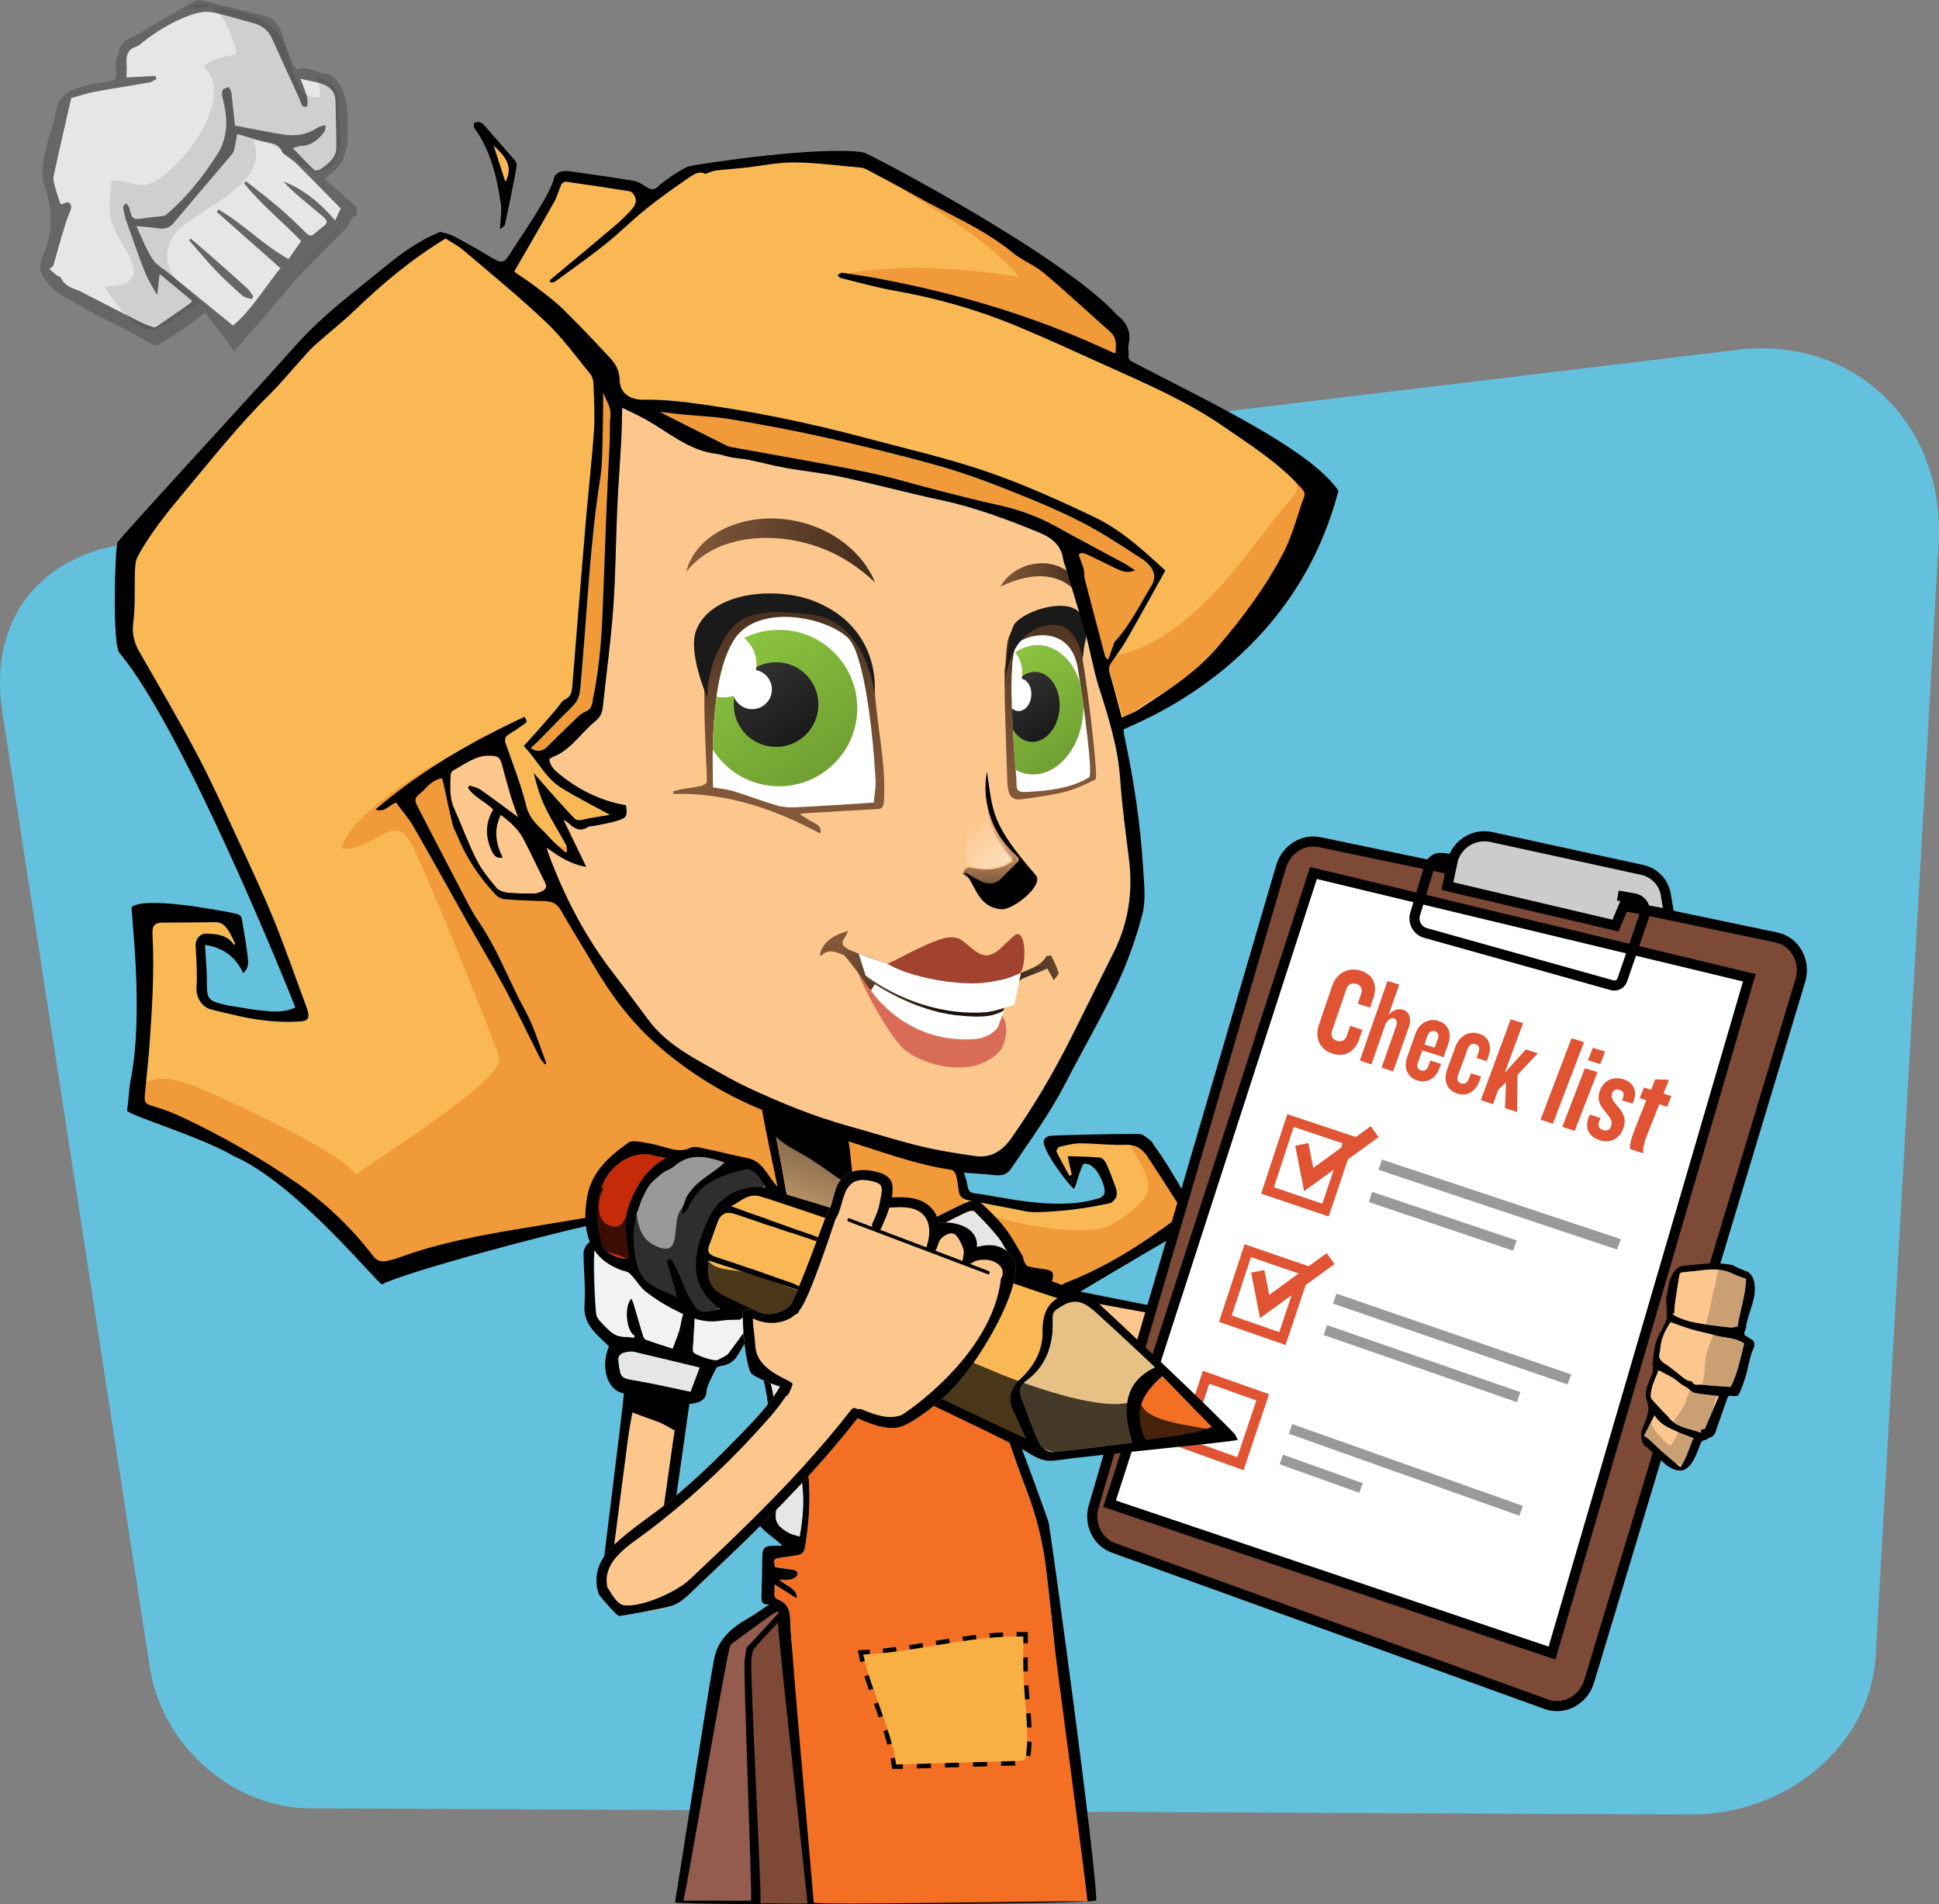 <?xml version="1.0" encoding="UTF-8"?><svg xmlns="http://www.w3.org/2000/svg" xmlns:xlink="http://www.w3.org/1999/xlink" viewBox="0 0 460.85 452.62"><rect x="0" y="0" width="460.85" height="452.62" fill="#808080" stroke="none"/><defs><style>.cls-1{fill:#f09a39;}.cls-1,.cls-2,.cls-3,.cls-4,.cls-5,.cls-6,.cls-7,.cls-8,.cls-9,.cls-10,.cls-11,.cls-12,.cls-13,.cls-14,.cls-15,.cls-16,.cls-17,.cls-18,.cls-19,.cls-20,.cls-21,.cls-22,.cls-23,.cls-24,.cls-25,.cls-26,.cls-27,.cls-28,.cls-29,.cls-30,.cls-31,.cls-32,.cls-33,.cls-34,.cls-35,.cls-36,.cls-37,.cls-38{fill-rule:evenodd;}.cls-2{fill:#7e4937;}.cls-3,.cls-39,.cls-40,.cls-41,.cls-19,.cls-26,.cls-29,.cls-42,.cls-43,.cls-44{stroke-miterlimit:10;}.cls-3,.cls-39,.cls-40,.cls-41,.cls-45,.cls-42,.cls-43,.cls-44{fill:none;}.cls-3,.cls-39,.cls-41,.cls-19,.cls-26,.cls-29,.cls-43,.cls-44{stroke:#000;}.cls-3,.cls-40,.cls-19,.cls-26,.cls-29{stroke-width:2.4px;}.cls-4{fill:url(#New_Gradient_Swatch_5-6);}.cls-4,.cls-23,.cls-32,.cls-36{opacity:.2;}.cls-5{fill:#1a1a1a;}.cls-46{fill:#64c1de;}.cls-6{fill:#f2f2f2;}.cls-39{stroke-dasharray:3.44 3.44;}.cls-39,.cls-41,.cls-43,.cls-44{stroke-width:2.13px;}.cls-7{fill:#db9c6b;}.cls-8,.cls-47{fill:#825839;}.cls-9,.cls-19{fill:#fff;}.cls-48{fill:#e05333;}.cls-10{fill:url(#linear-gradient);}.cls-10,.cls-49,.cls-50,.cls-16,.cls-51,.cls-37{mix-blend-mode:overlay;}.cls-10,.cls-50,.cls-14,.cls-16,.cls-52,.cls-18,.cls-51,.cls-35,.cls-53,.cls-37{opacity:.5;}.cls-49{opacity:.7;}.cls-11{fill:#8cc63f;}.cls-12{fill:url(#New_Gradient_Swatch_6);}.cls-54{clip-path:url(#clippath-1);}.cls-40,.cls-42{stroke:#e05333;}.cls-13,.cls-55{fill:#fcc78d;}.cls-56{isolation:isolate;}.cls-14{fill:url(#New_Gradient_Swatch_5-4);}.cls-15{fill:#e6e6e6;}.cls-16{fill:url(#New_Gradient_Swatch_5-11);}.cls-17{fill:#a1432f;}.cls-52{fill:url(#New_Gradient_Swatch_5-9);}.cls-18{fill:url(#New_Gradient_Swatch_5-7);}.cls-20{fill:url(#New_Gradient_Swatch_7);}.cls-45{clip-rule:evenodd;}.cls-21{fill:#666;}.cls-22{fill:url(#New_Gradient_Swatch_5-2);}.cls-23{fill:url(#New_Gradient_Swatch_5-10);}.cls-57{fill:#999;}.cls-58,.cls-33{fill:#f36f24;}.cls-24,.cls-59{fill:#f9b853;}.cls-25{fill:url(#New_Gradient_Swatch_5-5);}.cls-26{fill:#7c4a37;}.cls-27{fill:#f8b044;}.cls-29{fill:#ccc;}.cls-30{fill:#d96c57;}.cls-31{fill:#333;}.cls-42{stroke-width:3.2px;}.cls-60{fill:#e6c185;}.cls-32{fill:url(#New_Gradient_Swatch_5-3);}.cls-61{fill:#c52b09;}.cls-34{opacity:.1;}.cls-43{stroke-dasharray:3.2 3.2;}.cls-51{fill:url(#New_Gradient_Swatch_5-8);}.cls-35{fill:url(#New_Gradient_Swatch_5);}.cls-62{clip-path:url(#clippath);}.cls-63{fill:#fcc78e;}.cls-44{stroke-dasharray:3.34 3.34;}.cls-37{fill:url(#linear-gradient-2);}.cls-38{fill:#945c4e;}</style><radialGradient id="New_Gradient_Swatch_6" cx="-3488.49" cy="-284.39" fx="-3488.49" fy="-284.39" r="30.82" gradientTransform="translate(-3254.83 -116.02) rotate(-169.85) scale(1 -.94) skewX(.43)" gradientUnits="userSpaceOnUse"><stop offset="0" stop-color="#000"/><stop offset="1" stop-color="#000" stop-opacity="0"/></radialGradient><linearGradient id="New_Gradient_Swatch_5" x1="-3519.71" y1="16.32" x2="-3519.13" y2="5.81" gradientTransform="translate(-3272.19 -82.07) rotate(-175.48) scale(1 -1)" gradientUnits="userSpaceOnUse"><stop offset="0" stop-color="#000"/><stop offset="1" stop-color="#000" stop-opacity="0"/></linearGradient><linearGradient id="New_Gradient_Swatch_7" x1="-3527.32" y1="8.44" x2="-3516.43" y2="-1.42" gradientTransform="translate(-3272.19 -82.07) rotate(-175.48) scale(1 -1)" gradientUnits="userSpaceOnUse"><stop offset="0" stop-color="#fff"/><stop offset="1" stop-color="#fff" stop-opacity="0"/></linearGradient><linearGradient id="New_Gradient_Swatch_5-2" x1="-3463.28" y1="-51.74" x2="-3467.61" y2="-6.52" xlink:href="#New_Gradient_Swatch_5"/><clipPath id="clippath"><path class="cls-45" d="M169.48,187.15c1.6.29,3.26.43,4.82.9,3.47,1.06,6.87,2.38,10.35,3.39,1.43.42,3.02.51,4.52.44,5.69-.27,11.38-.67,17.07-1.02.49-.03.98-.08,1.44-.12.15-1.92.56-3.76.39-5.56-.83-15.03-3.21-30.12-6.34-33.36-5.11-5.29-22.63-8.82-27.68,1.03-5.8,9.93-4.55,32.43-4.57,34.3Z"/></clipPath><linearGradient id="New_Gradient_Swatch_5-3" x1="-3478.45" y1="-8.26" x2="-3453.3" y2="-39.12" xlink:href="#New_Gradient_Swatch_5"/><linearGradient id="New_Gradient_Swatch_5-4" x1="-3472.15" y1="-15.82" x2="-3458.54" y2="-32.51" xlink:href="#New_Gradient_Swatch_5"/><linearGradient id="New_Gradient_Swatch_5-5" x1="-3527.82" y1="-57.28" x2="-3532.1" y2="-12.55" xlink:href="#New_Gradient_Swatch_5"/><clipPath id="clippath-1"><path class="cls-45" d="M241.59,185.51c-.06,2.36.22,2.85,2.53,2.73,4.86-.27,10.42-.84,14.73-3.47,1.08-.66-1.74-20.42-2.65-25.73-1.81-11.83-14.46-7.85-14.82-5.28-2.25,6.07.23,31.26.22,31.76Z"/></clipPath><linearGradient id="New_Gradient_Swatch_5-6" x1="-3536.2" y1="-16.36" x2="-3517.35" y2="-39.5" xlink:href="#New_Gradient_Swatch_5"/><linearGradient id="New_Gradient_Swatch_5-7" x1="-3531.58" y1="-22.09" x2="-3521.38" y2="-34.61" xlink:href="#New_Gradient_Swatch_5"/><linearGradient id="New_Gradient_Swatch_5-8" x1="-3486.75" y1="-60.76" x2="-3441.88" y2="-60.76" xlink:href="#New_Gradient_Swatch_5"/><linearGradient id="New_Gradient_Swatch_5-9" x1="-3536.28" y1="-58.49" x2="-3516.57" y2="-58.49" xlink:href="#New_Gradient_Swatch_5"/><linearGradient id="New_Gradient_Swatch_5-10" x1="-3284.04" y1="264.38" x2="-3270.14" y2="300.8" gradientTransform="translate(-3084.85) rotate(-180) scale(1 -1)" xlink:href="#New_Gradient_Swatch_5"/><linearGradient id="New_Gradient_Swatch_5-11" x1="-3284.04" y1="264.38" x2="-3270.14" y2="300.8" gradientTransform="translate(-3084.85) rotate(-180) scale(1 -1)" xlink:href="#New_Gradient_Swatch_5"/><linearGradient id="linear-gradient" x1="-3269.95" y1="311.94" x2="-3260.89" y2="286.8" gradientTransform="translate(-3084.85) rotate(-180) scale(1 -1)" gradientUnits="userSpaceOnUse"><stop offset="0" stop-color="#000"/><stop offset="1" stop-color="#fff"/></linearGradient><linearGradient id="linear-gradient-2" x1="-3305.74" y1="308.45" x2="-3295.18" y2="279.16" xlink:href="#linear-gradient"/></defs><g class="cls-56"><g id="Layer_1"><g id="_10"><path class="cls-46" d="M35.64,396.48c2.85,18.42,19.69,33.21,37.88,33.34l328.21,1.45c23.01.16,42.86-16.51,44.06-37.66l14.97-264.59c1.58-27.95-19.63-48.8-46.99-45.97L31.79,129.06c-20.76,2.13-34.85,16.81-31.22,40.26l35.07,227.16Z"/><g id="other"><path class="cls-21" d="M11.54,67.49c2.37,2.78,5.44,3.84,8.2,5.56,3.38,2.1,7.04,3.65,10.56,5.49,1.9,1,3.72,2.17,5.63,3.16.53.28,1.39.45,1.8.2,2.56-1.56,5.06-3.23,7.54-4.92,1.15-.78,2.21-1.68,3.52-2.68,2.2,2.95,4.46,5.96,6.82,9.12,2.39-2.69,4.63-5.16,6.82-7.69,2.78-3.22,5.41-6.59,8.3-9.71,3.68-3.97,7.54-7.77,11.37-11.59.98-.98,1.05-2.71,2.58-3.27.28-.1.1-1.25.13-1.88-2.43-2.15-4.93-4.36-7.57-6.7.47-.48.79-.98,1.25-1.27,3.37-2.14,4.16-5.82,4.16-9.69,0-3.2.18-6.48-1.04-9.75-.9-2.43-2.27-4.08-4.85-4.5-1.99-.33-3.95-1.71-6.01-.93-.17.07-.87-.61-1.04-1.04-.91-2.27-1.88-4.55-2.54-6.87-.75-2.66-2.02-4.32-4.8-4.92-4.87-1.05-9.72-2.39-14.59-3.55-.54-.13-1.23-.03-1.68.24-4.55,2.63-9.06,5.33-13.59,7.99-1.12.66-2.58.99-3.34,1.96-.85,1.08-1.17,2.67-1.52,4.11-.21.87-.15,1.88-.02,2.82.25,1.72-.68,2-2.01,2.21-2.55.41-5.15.79-7.51,1.67-2.35.87-4.31,2.28-4.82,5.33-.56,3.33-1.85,6.44-2.56,9.73-.55,2.56-1.08,5.2-.13,8.03,1.97,5.9,1.96,11.56-.44,16.77-1.16,2.52-.63,4.23,1.37,6.59Z"/><path class="cls-15" d="M69.61,35.23c1.83,1.89,3.38,3.57,5.03,5.13.26.25,1.09.16,1.44-.08,1-.69,2.02-1.42,2.78-2.35.57-.71,1.06-1.72,1.07-2.67.04-3.77-.14-7.57-.2-11.35-.03-1.8-1.12-3.1-2.52-3.7-1.75-.75-3.66-.96-5.79-1.48.65,1.76,1.23,3.01,1.55,4.3.19.78.2,2.23-.12,2.32-1.19.37-1.28-.99-1.62-1.74-2.21-4.78-4.37-9.59-6.55-14.39-.88-1.94-2.32-3.14-4.3-3.66-3.33-.88-6.65-2.01-9.99-2.64-1.59-.3-3.34.05-4.83.56-4.35,1.49-8.21,3.87-11.79,6.66-.42.33-.81.78-1.3.92-2.04.54-2.53,2.06-2.39,4.11.07.99,0,1.97-.02,3.25,2.36-.13,4.6-.26,6.85-.39.1.24.19.48.29.72-.54.29-1.05.74-1.64.84-4.4.78-8.84,1.44-13.23,2.25-1.82.34-3.56.98-5.41,1.5-1.39,6.1-2.84,12.32-4.18,18.59-.17.82.17,1.87.42,2.78.37,1.35.86,2.68,1.25,3.86.75-.18,1.66-.68,1.99-.41.86.74.48,1.6.09,2.51-.74,1.74-1.27,3.6-1.82,5.44-.69,2.33-1.31,4.69-2,7.02-.08.27-.46.41-.95.82.55.46,1.23,1.05,1.92,1.6.24.18.73.19.81.39,1,2.35,3.21,2.57,5.01,3.5,4.67,2.41,9.35,4.81,14.03,7.17.94.47,1.93.8,2.91,1.14.24.08.59.01.79-.12,2.57-1.75,5.13-3.52,7.68-5.3.23-.16.42-.39.83-.79-2.58-2.13-5.08-4.2-7.76-6.42-.19,1.63-.37,3.19-.55,4.81.04,0-.16.01-.2-.06-.92-1.68-2.01-3.31-2.7-5.07-1.59-4.05-3.02-8.16-4.46-12.26-.37-1.06-.61-2.17-.76-3.26-.04-.33.42-.68.65-1.01.26.35.68.67.77,1.04.7,2.86.89,2.99,3.54,2.56,1.46-.24,2.96-.32,4.43-.52.33-.04.67-.18.92-.39,4.78-4.06,8.67-8.96,12.07-14.29,2.55-3.99,2.59-8.61,1.22-13.5-.16-.57-.2-1.34.06-1.77.25-.41.95-.49,1.45-.72.21.44.55.88.61,1.32.32,2.63.58,5.26.85,7.84,4.16.78,7.85,1.56,11.55,2.14,2.82.44,5.46.02,7.79-1.44.57-.36,1.17-.65,2.2-.8-.09.55-.01,1.25-.31,1.63-1.38,1.76-2.97,3.24-5.47,3.3-.52.01-1,.26-1.95.51Z"/><path class="cls-15" d="M62.72,33.65c1.67.42,3.47.35,4.38,2.52.2.47.88.78,1.35,1.15.72.57,1.51,1.05,2.16,1.7,3.59,3.61,7.15,7.25,10.37,10.53-.42.92-.85,1.85-1.31,2.86-3.8-4.46-7.69-7.44-12.31-9.29,1.18,1.38,2.51,2.56,3.86,3.71,1.92,1.63,3.87,3.21,5.78,4.85.76.65.92,1.31.1,1.93-.82.61-1.61,1.27-2.37,1.95-.66.59-1.19.58-1.95-.17-2.12-2.08-4.24-4.16-6.49-6.07-2.55-2.18-5.23-4.18-7.85-6.26-.14.18-.28.36-.42.53,4.17,5.18,9.36,9.31,13.57,13.69-1.02,1.46-2.13,3.05-3.01,4.3-6.08-3.37-10.84-8.47-16.67-11.78-.13.19-.26.38-.39.57,5,4.42,10.01,8.84,15.13,13.37-3.84,4.73-6.85,9.94-11.26,13.65-5.16-4.21-10.2-8.31-15.23-12.42-1.36-1.11-3.04-2.04-3.95-3.44-1.46-2.26-2.41-4.83-3.81-7.78,1.93.18,3.38.23,4.82.48,1.59.28,2.92.11,3.94-1.1,2.14-2.55,4.28-5.08,6.43-7.61,2.5-2.94,5.02-5.86,7.5-8.82.29-.34.5-.81.6-1.27.27-1.18.45-2.39.67-3.58,2.18.63,4.26,1.29,6.35,1.81ZM58.79,68.55c-3.2-2.9-6.44-5.76-9.68-8.61-1.24-1.1-2.52-2.15-3.78-3.22-.13.13-.26.26-.39.39,2.11,2.4,4.15,4.88,6.35,7.19,2,2.1,4.15,4.06,6.32,5.97.57.5,1.48.56,2.23.82.12-.21.23-.43.35-.64-.47-.64-.85-1.38-1.41-1.89Z"/><path class="cls-34" d="M44.62,1.93c6.66-4,10.55,5.41,11.6,10.98-2.76.59-5.65.82-7.83,2.86,5.61,5.43.26,14.7-2.88,19.06-1.96,2.72-6.07,7.03-9.09,8.51-3.6,1.76-6-.8-9.95-.42-.35,7.64-1.5,8.55,3.07,15.86,4.05,6.47,2.57,9.14-4.61,9.35,1.4,3.05,7.45,10.03,10.38,10.26,3.59.29,8.81-5.52,12.38-6.43-3.66-3.81-8.54-6.21-7.93-12.02.46-4.36,3.96-6.45,7.44-8.85,4.79-3.31,16.84-9.39,12.92-17.72,4.93.43,6.59,2.22,10.02,4.78,3.84,2.87,7.18,4.24,9.85-.31,1.74-2.97.67-7.85.46-11.49-.3-5.17-.04-6.24-5.09-8.21.57,1.47.48,3.18.85,4.8-7.26,2.02-6.39-11.86-10.95-16.04-4.42-4.05-13.82-6.06-18.54-4.94"/><path class="cls-28" d="M122.37,41.9c-.77,3.86-1.53,7.71-2.38,11.56-.09.38-.73.64-1.12.96-.1-.45.41-4.26.21-5.63-.95-6.5-2.35-12.88-6.33-18.35-.2-.28-.22-.94-.02-1.19.2-.24.79-.29,1.18-.23.37.06.77.31,1.02.59,2.54,2.87,5.06,5.75,7.55,8.66.26.31.27.84.32.99-.17,1.07-.27,1.86-.42,2.64ZM120.12,43.19c1.96-3.63-.1-6.06-2.76-8.56.97,3.03,1.87,5.81,2.76,8.56Z"/><path class="cls-24" d="M55.83,224.24c-.56-1.11-1.02-2.3-1.72-3.32-.66-.97-1.51-1.77-2.92-1.74-4.15.09-17.09-4.47-16.68.24.79,8.9,1.63,20.36.99,29.25-.27,3.74-.72,7.48-1.06,11.21-.22,2.35.07,2.49,2.33,3.16,2.33.69,4.63,1.61,6.84,2.65,9.37,4.45,18.41,9.58,26.91,15.48,6.89,4.79,13.01,10.66,18.17,17.38.88,1.14,1.88,1.42,3.11,1.18,1.13-.21,2.24-.53,3.32-.92,9.69-3.52,19.77-5.35,29.9-6.99,8.88-1.44,17.74-3.1,26.67-4.18,9.47-1.15,19-.86,28.44.58,9.04,1.39,17.67,4.26,26.16,7.6,3.01,1.18,6.18,1.96,9.21,3.1,2.71,1.02,5.32,2.29,7.98,3.44,3.48,1.51,6.94,3.08,10.47,4.47,1.15.46,2.49.45,3.73.69,1.7.32,3.38.83,5.1.97,3.56.3,6.73-.9,9.57-3.03.35-.27.75-.5,1.16-.66,9.43-3.64,17.83-9.04,25.89-15.03,1.27-.94,1.55-2.15.71-3.45-2.42-3.79-4.86-7.56-7.33-11.32-1.23-1.88-2.73-3-5.28-2.9-3.59.15-7.19-.35-10.79-.35-1.66,0-3.33.46-4.96.84-.31.07-.78.92-.66,1.16.95,1.94,2.03,3.82,3.07,5.72.19-.07.37-.14.56-.21-.29-1.36-.58-2.73-.95-4.46,2.61.1,5.15.12,7.66.35.53.05,1.2.78,1.46,1.35.85,1.87,1.57,3.79,2.26,5.72.4,1.12.46,2.27-.52,3.2-.22.2-.45.47-.71.53-5.82,1.29-11.73,2.04-17.68,2.16-1.97.04-3.95-.53-5.92-.89-3.39-.62-6.77-1.32-10.16-1.94-1.34-.24-2.15-.9-2.32-2.29-.16-1.23-.3-2.47-.61-3.67-.13-.49-.64-1.19-1.06-1.26-8.81-1.31-17.1-4.49-25.55-7.1-2.67-.83-5.27-1.89-7.89-2.87-4.72-1.76-9.54-3.31-14.13-5.36-8.41-3.76-16.16-8.77-22.98-14.88-5.92-5.31-10.7-11.75-14.71-18.7-2.48-4.29-5.18-8.45-7.6-12.77-.96-1.7-2.22-2.17-3.99-2.21-3.14-.07-6.29-.2-9.42-.44-.72-.05-1.56-.5-2.06-1.03-3.84-4.07-6.94-8.64-9.07-13.84-.42-1.02-.99-2-1.25-3.05-.73-3-1.34-6.03-2-9.05-.13-.58-.3-1.15-.46-1.8-2.07.36-3.34,1.72-4.59,3.09-.1.11-.2.21-.32.3-1.62,1.14-1.77,1.73-.85,3.5,3.98,7.68,7.96,15.37,11.97,23.03.79,1.5,1.67,2.97,2.62,4.38,3.85,5.66,6.37,12.01,9.42,18.09,1.01,2.01,2.18,3.96,3.04,6.03,1.28,3.08,2.34,6.26,3.49,9.39-.11.08-.21.17-.32.25-.41-.53-.91-1.01-1.21-1.59-2.8-5.53-5.46-11.13-8.38-16.6-2.82-5.29-5.92-10.43-8.87-15.65-4.25-7.54-8.43-15.14-12.75-22.64-1.18-2.06-2.78-3.87-4.19-5.79-1.67.59-2.65,2.45-4.89,1.67,10.85-9.33,22.85-16.15,35.44-22.04.66,1.18.67,1.2-.27,1.85-1.11.77-2.23,1.53-3.38,2.24-.94.58-1.23,1.18-.82,2.35,1.73,4.9,3.63,9.76,4.87,14.79.87,3.52,3.59,5.23,5.67,7.61,1.07,1.22,2.38,2.25,3.58,3.36.15-.04.29-.08.44-.12-.07-.55.02-1.18-.22-1.63-1.62-2.99-3.47-5.86-4.94-8.91-1.24-2.58-2.07-5.35-2.76-8.18,1.81,2.07,3.6,4.15,5.43,6.2,1.3,1.46,2.64,2.87,3.95,4.31.59.64,1.2.83,2.12.62,2.17-.5,4.39-.8,6.64-1.19-4.02-2.22-7.93-4.16-11.63-6.46-3.82-2.38-5.68-6.64-8.88-9.9,1.46-1.62,2.87-3.15,4.24-4.71,1.29-1.46,2.54-2.96,3.81-4.44.55-.65.99-1.55,1.7-1.87,1.74-.8,1.72-2.27,1.84-3.76,1.05-12.97,2.09-25.95,3.19-38.92.6-7.08,1.44-14.14,1.92-21.23.25-3.68.01-7.4-.1-11.09-.02-.81-.25-1.77-.74-2.37-3.42-4.18-6.61-8.62-10.51-12.32-6.3-5.99-13.06-11.5-19.69-17.14-1.28-1.09-2.83-1.88-4.23-2.79-7.99,4.84-15.05,10.74-21.71,17.16-3.02,2.91-6.37,5.49-9.49,8.3-1.29,1.16-2.4,2.54-3.57,3.83-2.32,2.55-4.5,5.23-6.95,7.65-7.5,7.4-13.99,15.66-20.74,23.72-3.93,4.69-7.73,9.46-10.68,14.82-.56,1.01-.66,2.36-.7,3.56-.16,4.1.13,8.24-.4,12.28-.36,2.71.23,4.82,1.51,7.05,4.61,8.02,9.3,16.01,13.62,24.19,3.44,6.49,6.45,13.21,9.54,19.88,2.97,6.4,5.99,12.79,8.66,19.32,2.83,6.95,5.28,14.05,7.89,21.09.12.33.21.67.29,1.01.37,1.49-.13,2.13-1.68,2.23-4.78.33-9.5-.14-14.17-1.16-2.43-.53-4.87-1.07-7.28-1.72-2.04-.56-3.49-2.8-3.34-5.22.21-3.28-.04-6.59-.21-9.89-.08-1.56,1.08-2.96,2.68-2.87,2.45.14,4.9.29,6.47,2.75.08-.13.16-.25.24-.38Z"/><path class="cls-24" d="M167.56,41.3c-1.13-.7-2.41-.09-3.46.64-3.57,2.48-7.14,4.98-10.53,7.69-3.32,2.65-6.32,5.71-9.65,8.36-3.9,3.12-7.99,6-12.02,8.95-.26.19-.68.15-1.03.22-.08-.17-.16-.33-.25-.5,5.06-4.22,10.14-8.42,15.17-12.68,1.41-1.19,2.77-2.47,4.02-3.83.9-.99,1.84-2.14.97-3.64-.24-.41-.63-.96-1.02-1.03-5.08-.82-10.17-1.58-15.27-2.3-.34-.05-.93.32-1.08.65-.62,1.34-.97,2.83-1.69,4.11-3.08,5.49-6.26,10.93-9.54,16.63,1.71,1.2,3.58,2.41,5.34,3.76,2.17,1.67,4.38,3.3,6.32,5.21,3.78,3.71,7.43,7.57,11.05,11.45,1.34,1.43,2.3,3.02,2.35,5.24.09,3.39,2.5,4.87,5.99,4.81,3.44-.06,6.91.22,10.33.65,14.22,1.83,28.24,4.69,42.09,8.4,9.57,2.56,19.28,4.74,28.63,7.94,8.83,3.02,17.41,6.88,25.84,10.91,6.34,3.03,11.57,7.84,16.74,12.59.11.1.16.25.08.11-3.04,5.46-5.96,10.79-8.99,16.07-1.14,1.99-2.48,3.87-3.8,5.75-.57.8-.72,1.52-.44,2.49,1.01,3.5,1.92,7.03,2.9,10.65,1.36-.65,2.79-1.13,4.01-1.93,6.63-4.39,13.39-8.57,18.66-14.74,6.01-7.03,11.55-14.4,15.78-22.59,2.15-4.16,3.28-8.86,4.89-13.3.33-.92-.15-1.45-.72-2.08-5.33-5.98-12.06-10.18-18.56-14.67-8.54-5.9-18.02-9.99-27.42-14.23-7.16-3.23-14.3-6.53-21.54-9.54-9.31-3.87-18.96-6.64-28.92-8.39-4.38-.77-8.67-2-12.99-3.06-.29-.07-.5-.46-.75-.71.41-.18.85-.56,1.22-.51,3.16.47,6.33.95,9.48,1.56,16.66,3.2,32.9,7.84,48.49,14.6,2.16.93,4.29,1.92,6.44,2.88.08.04.2,0,.48,0,.08-1.82.32-3.6-1.32-5.04-5.28-4.67-10.43-9.48-15.82-14.02-2.2-1.85-5.07-2.9-7.29-4.73-7-5.77-15.36-9.15-23.13-13.55-3.78-2.14-7.64-4.17-11.48-6.21-.52-.28-1.13-.48-1.71-.53-5.23-.46-10.46-1.16-15.7-1.21-3.87-.03-7.74.82-11.61,1.25-2.32.26-4.66.39-6.98.68-.8.1-1.56.48-2.53.8Z"/><path class="cls-24" d="M117.36,34.63c.97,3.03,1.87,5.81,2.76,8.56,1.96-3.63-.1-6.06-2.76-8.56Z"/><path class="cls-1" d="M31.07,262.91c8.69,1.39,18.31,7.58,25.92,11.97,8.02,4.63,26.81,21.11,29.28,23.39,2.99,2.76,4.34,1.8,8.31,1.04,7.12-1.38,70.14-14.15,73.9-13.28,3.74.87,7.23,1.73,11.15,2.33,7.31,1.11,36.69,12.52,39.87,13.78,5.76,2.3,15.76,10.91,21.85,9.94,4.53-.72,37.48-19.33,39.28-21.87,2.16-3.03-8.81-22.48-12.23-18.53,1.29,2.63,4.76,7.49,4.5,10.5-.35,3.93-5.91,7.15-8.85,8.95-6.3,3.87-34.85-1.71-35.47-6.68-1.09-8.78-3.31-17.73-10.46-23.86-16.53-14.17-34.31-25.87-52.44-37.62-7.56-4.9-13.99-11.06-20.43-17.34-1.01-.99-11.21-13.53-12.3-13.1-.11.03-.22.05-.33.08.66,2.91,2.39,5.84,2.68,9.08-2.77-.59-6.64-2.22-8.96-4.27-2.76-2.44-2.27-4.15-3.2-7.85-.93-3.74-4.27-13.96-7.9-14.78-2.29.94-3.99,2.8-6.24,3.81-2.52,1.13-25.59,13.78-27.83,23.09,7.52.88,12.11-8.76,16.33-1.68,2.52,4.22,20.45,48.19,21.19,51.54,1.06,4.83-26.57,22.31-34.25,27.69-1.89-4.6-27.63-16.46-34.09-19.34-7.03-3.13-16.76-7.23-19.29,3ZM140.99,165.77c1.71-8.21,2.14-16.56,2.39-24.92.03-.9.09-1.8.12-2.7.24-6.3.45-12.6.72-18.89.21-4.89.49-9.78.71-14.67.09-1.9-.05-3.81.15-5.69.23-2.16-1.03-3.77-1.73-5.6-.05,3.95-.05,7.91-.17,11.85-.08,2.8-.08,5.63-.52,8.38-2.53,16.13-3.16,32.45-4.63,48.68-.09,1.04-.16,2.11-.43,3.12-.2.74-.62,1.47-1.12,2.05-.9,1.05-1.94,1.97-2.91,2.96-1.85,1.89-3.69,3.79-5.55,5.68-.59.59-1.23,1.13-1.85,1.7,1.11,1.09,2.73.94,3.9-.21,2.46-2.42,4.91-4.85,7.41-7.23.52-.5,1.18-.91,1.85-1.19,1.51-.65,1.44-2.14,1.68-3.3ZM293.21,154.17c7.04-7.55,10.54-19.41,15.09-28.42,1.66-3.28,4.91-6.82,3.43-10.14-1.56-3.5-9.17-7.66-12.26-9.81-8.05-5.6-17.07-11.35-25.78-15.71-2.71-1.35-5.46-2.02-7.56-4.1,7.15-8.66-14.73-18.99-19.9-22.51-13.2-8.98-26.12-17.52-40.89-23.91l1.99,1.2c11.42,7.04,26.24,14.75,34.9,25.03-13.33-2.09-28.18-3.18-41.35-.71,42.24,7.12,88.07,33.24,96.09,39.48,2.99,2.32,6.06,4.93,8.75,7.59,3.9,3.86,3.1,4.18-.8,8.65-5.44,6.24-22.25,33.45-41.21,35.08.3-.84.61-1.67.91-2.51.1-.27.12-.61.3-.81,3.68-3.97,6.01-8.83,8.78-13.39.91-1.5.81-3.21-.3-4.56-.48-.57-1.01-1.14-1.62-1.55-2.8-1.84-5.62-3.64-8.46-5.41-7.38-4.6-15.39-7.9-23.42-11.1-5.56-2.22-11.23-4.28-16.99-5.9-8.76-2.46-17.61-4.62-26.49-6.62-7.56-1.7-15.2-3.12-22.84-4.41-4.03-.68-8.15-.78-12.23-1.2-1.49-.15-2.97-.43-4.53-.5,1.68.86,3.34,1.73,5.03,2.57,3.62,1.82,7.24,3.63,10.86,5.44.26.13.55.24.84.3,10.76,1.97,21.56,3.79,32.28,5.96,6.07,1.23,12.01,3.08,18.02,4.6,4.31,1.1,8.63,2.21,12.98,3.15,4.93,1.07,9.61,2.69,14.03,5.14,5.42,3.01,10.92,5.88,16.37,8.84.82.44,1.57,1.02,2.5,1.64-.28.12-.54.2-.8.26-4.84-2.57-10.99-4.32-15.49-6.02,3.49,7.9,6.25,16.29,8.97,25.24.08.3.16.61.24.91.02.09.05.18.12.27,1.46,4.83,2.91,9.81,4.47,14.99,7.45-7.86,18.55-9.09,25.98-17.05Z"/><path class="cls-13" d="M119.46,203.83c-1.4.29-2.01-.44-2.47-1.37-1.66-3.37-1.71-6.71.23-10.03-1.79-1.91-4.49-2.86-5.96-5.14.1-.19.2-.39.29-.58.87.31,1.86.46,2.59.96,2.64,1.82,5.19,3.75,7.77,5.65.31.23.62.46,1.23.93-.64-1.84-1.22-3.31-1.67-4.82-.75-2.49-1.43-5-2.1-7.51-.54-2.02-.97-2.25-3.03-2.3-3.41-.08-5.87,2.08-8.64,3.5-.32.16-.59.73-.6,1.12-.07,2.64-.32,5.28.8,7.82,1.83,4.11,3.38,8.36,5.4,12.37,1.2,2.38,2.97,4.5,4.68,6.57.55.67,1.72,1.07,2.64,1.17,2.08.22,4.18.23,6.28.21.71,0,1.48-.28,2.11-.63.78-.43,1.02-1.08.54-2.02-1.72-3.38-3.3-6.82-5.05-10.18-1.24-2.39-3.19-4.17-5.46-5.85-1.77,3.56-1.18,6.84.44,10.14Z"/><path class="cls-13" d="M153.17,99.54c5.56,3.04,10.39,7.53,17.06,8.33,1.22.15,2.4.62,3.61.84,1.37.25,2.78.31,4.14.59,2.94.6,5.85,1.4,8.8,1.93,4.43.79,8.94,1.21,13.33,2.16,7.97,1.72,15.85,3.83,23.82,5.55,7.87,1.69,15.34,4.51,22.75,7.52,3.04,1.23,5.58,2.97,6.02,6.6.05.44.27.86.4,1.29,1.71,5.7,3.49,11.37,5.09,17.1,1.09,3.9,1.71,7.93,2.94,11.78,2.29,7.19,4.56,14.33,5.09,21.95.44,6.38,1.31,12.73,2.1,19.08.97,7.81-.16,15.24-3.72,22.29-3.4,6.74-6.73,13.52-10.12,20.27-4.14,8.24-8.8,16.16-14.12,23.71-2.16,3.07-4.88,4.81-8.65,4.26-4.35-.64-8.71-1.3-12.98-2.34-5.73-1.4-11.36-3.2-17.06-4.78-8.27-2.29-16.19-5.53-23.93-9.16-3.48-1.63-6.81-3.59-10.17-5.47-4.93-2.76-9.74-5.69-13.24-10.28-2.79-3.66-5.46-7.42-8.29-11.04-6.78-8.68-11.8-18.32-15.64-28.6-.16-.42-.27-.86-.53-1.67,3.09,2.26,5.9,4.04,9.43,4.59-1.87-3.87-3.64-7.52-5.4-11.16.58.21.97.56,1.36.92,1.3,1.18,2.65,1.98,4.41.79.37-.25.97-.17,1.46-.27,1.85-.39,3.74-.67,5.54-1.23,2.31-.72,2.45-1.12,2.08-3.69-5.55-.94-10.54-3.27-14.99-6.74-1.4-1.09-2.94-2.12-3.25-4.16.29-.2.55-.47.86-.59,2.48-.91,4.3-2.69,6.08-4.54,1.28-1.33,2.52-2.74,3.95-3.89,1.11-.89,1.68-1.9,1.82-3.25.85-7.96,1.93-15.91,2.52-23.89.57-7.78.59-15.6.93-23.41.23-5.3.65-10.58.93-15.88.14-2.6.15-5.21.23-8.14,1.8.89,3.59,1.7,5.32,2.64Z"/><path class="cls-30" d="M204.1,231.42c6.54-5.99,17.07,12.91,25.56,13.48,1.9.13,5.57.36,7.99-4.05,2.45,2.16,1.45,6.83.2,8.69-1.63,2.26-5.52,3.85-7.65,4.06-5.34.54-10.48-.8-14.57-3.6-4.17-2.77-11.92-18.22-11.52-18.58Z"/><path class="cls-8" d="M248.91,230.18c.48.85.92,1.63,1.57,2.78.52-.79,1.22-1.38,1.11-1.77-.41-1.38-1.07-2.7-1.73-4-.06-.11-1.12-.04-1.24.18-.92,1.71-2.66,2.51-4.31,3.2-4.87,2.06-9.89,3.55-15.45,2.45-3.55-.7-7.26-.77-10.73-1.7-6.11-1.63-10.67-3.52-14.07-4.68-.9-.31-1.8-.66-2.62-1.12-1.4-.78-1.49-1.39-.65-2.69.29-.44.5-.93.82-1.54-3.94.94-6.48,3.2-6.74,5.81.09.02.24.08.28.04,1.8-1.74,3.48-.85,5.52-.09,7.7,9.29,5.52,9.6,14.17,14.22,6.64,3.54,15.32,5.07,19.28,3.87,4.63-1.39,5.27-10.6,8.96-12.57.55-.27,5.16-1.93,5.83-2.42Z"/><path class="cls-12" d="M248.91,230.18c.48.85.92,1.63,1.57,2.78.52-.79,1.22-1.38,1.11-1.77-.41-1.38-1.07-2.7-1.73-4-.06-.11-1.12-.04-1.24.18-.92,1.71-2.66,2.51-4.31,3.2-4.87,2.06-9.89,3.55-15.45,2.45-3.55-.7-7.26-.77-10.73-1.7-6.11-1.63-10.67-3.52-14.07-4.68-.9-.31-1.8-.66-2.62-1.12-1.4-.78-1.49-1.39-.65-2.69.29-.44.5-.93.82-1.54-3.94.94-6.48,3.2-6.74,5.81.09.02.24.08.28.04,1.8-1.74,3.48-.85,5.52-.09,7.7,9.29,5.52,9.6,14.17,14.22,6.64,3.54,15.32,5.07,19.28,3.87,4.63-1.39,5.27-10.6,8.96-12.57.55-.27,5.16-1.93,5.83-2.42Z"/><path class="cls-9" d="M242.66,231.24l-1.57,7.55s-4.7,1.65-6.85,1.81c-16.31,1.18-28.51-8.74-28.51-8.74l-1.66-5.21s16.09,6.36,26.67,6.55c8.31.15,8.47-.71,11.92-1.95Z"/><path class="cls-9" d="M238.65,240.22l-1.5,3.98s-1.62,2.54-5.81,2.8c-16.33,1.01-24.34-11.58-24.34-11.58l.94-1.51s9.1,6.25,19.32,7.39c7.66.85,9.29-.12,11.38-1.08Z"/><path class="cls-17" d="M241.44,222.11c2.72-1.06,2.43,8.51.81,9.28-2.01.97-6.32,2.22-10.18,2.33-6.76.21-16.61-1.79-21.21-4.7.64.18,8.51-4.68,13.34-5.95,1.54-.41,3.21-.43,4.38.42,1.06.77,2.02,1.65,3.06,2.45,1.96,1.5,3.55,1.5,5.48.05,1.1-.83,2.9-2.82,4.33-3.89Z"/><path class="cls-7" d="M234.74,191.02c.15,5.3,2.44,9.59,6.06,13.66-.89.49-1.64,1.03-2.47,1.33-2.37.87-4.84.81-7.25.27-1.31-.29-1.85.15-2.3,1.54,2.17,1.26,4.34,2.56,6.56,3.75.35.19,1.18.05,1.44-.25,1.62-1.83,3.23-3.69,4.64-5.68.42-.59.68-1.92.19-2.44-3.92-4.15-6.13-7.52-6.57-11.94-.05-.08-.15-.13-.3-.25Z"/><path class="cls-35" d="M234.74,191.02c.15,5.3,2.44,9.59,6.06,13.66-.89.49-1.64,1.03-2.47,1.33-2.37.87-4.84.81-7.25.27-1.31-.29-1.85.15-2.3,1.54,2.17,1.26,4.34,2.56,6.56,3.75.35.19,1.18.05,1.44-.25,1.62-1.83,3.23-3.69,4.64-5.68.42-.59.68-1.92.19-2.44-3.92-4.15-6.13-7.52-6.57-11.94-.05-.08-.15-.13-.3-.25Z"/><path class="cls-28" d="M229.24,207.68c2.52,1.76,2.78,8.07,8.85,8.43,2.79.16,10.13-5.76,8.09-8.1-10.72-12.32-10.13-14.88-11.61-24.62-1.37,7.36,1.38,14.65,6.28,19.29,2.17,2.06,1.73,1.3-2.78,6.03-2.73,2.86-5.77.24-8.56-1.27"/><g class="cls-50"><path class="cls-20" d="M234.29,179.99c-.71,3.79-.11,9.74.83,13.33,1.04,3.99,2.77,7.77,5.64,10.6-1.37,1.41-2.43,2.09-6.45,2.35-3.03.2-4.6-.17-4.69-3.24-.22-7.25,3.11-16.11,4.68-23.04"/></g><path class="cls-8" d="M160.02,188.1c.7-.18,1.39-.41,2.1-.54,1.52-.27,3.08-.41,4.57-.78.45-.11,1.27-.51,1.29-.96.15-2.96-2.09-31.54,1.36-38.73,2.7-5.33,19.97-3.96,26.57-1.83,2,.37,11.09,4.72,11.99,18.86.56,8.75,2.73,17.39,2.19,26.26-.09,1.54-.48,1.87-1.81,1.94-5.5.29-10.99.63-16.49.95-.56.03-1.12.11-1.68.16.96.86,2.01,1.33,2.96,1.94.88.57,2.29.84,1.88,2.76-11.03-5.93-22.42-9.79-34.95-9.42,0-.21,0-.42,0-.64Z"/><g class="cls-53"><path class="cls-22" d="M160.02,188.1c.7-.18,1.39-.41,2.1-.54,1.52-.27,3.08-.41,4.57-.78.45-.11,1.27-.51,1.29-.96.15-2.96-2.09-31.54,1.36-38.73,2.7-5.33,19.97-3.96,26.57-1.83,2,.37,11.09,4.72,11.99,18.86.56,8.75,2.73,17.39,2.19,26.26-.09,1.54-.48,1.87-1.81,1.94-5.5.29-10.99.63-16.49.95-.56.03-1.12.11-1.68.16.96.86,2.01,1.33,2.96,1.94.88.57,2.29.84,1.88,2.76-11.03-5.93-22.42-9.79-34.95-9.42,0-.21,0-.42,0-.64Z"/></g><path class="cls-9" d="M169.48,187.15c1.6.29,3.26.43,4.82.9,3.47,1.06,6.87,2.38,10.35,3.39,1.43.42,3.02.51,4.52.44,5.69-.27,11.38-.67,17.07-1.02.49-.03.98-.08,1.44-.12.15-1.92.56-3.76.39-5.56-.83-15.03-3.21-30.12-6.34-33.36-5.11-5.29-22.63-8.82-27.68,1.03-5.8,9.93-4.55,32.43-4.57,34.3Z"/><g class="cls-62"><path class="cls-11" d="M166.63,166.83c-.81,10.23,6.83,19.19,17.07,19.99,10.23.81,19.19-6.83,19.99-17.06.81-10.23-6.83-19.19-17.07-20-10.23-.81-19.18,6.83-19.99,17.06Z"/><path class="cls-32" d="M166.63,166.83c-.81,10.23,6.83,19.19,17.07,19.99,10.23.81,19.19-6.83,19.99-17.06.81-10.23-6.83-19.19-17.07-20-10.23-.81-19.18,6.83-19.99,17.06Z"/><path class="cls-31" d="M174.42,166.67c-.44,5.54,3.7,10.38,9.23,10.82,5.54.44,10.38-3.7,10.82-9.23.44-5.54-3.7-10.38-9.23-10.82-5.54-.44-10.38,3.7-10.82,9.23Z"/><path class="cls-14" d="M174.42,166.67c-.44,5.54,3.7,10.38,9.23,10.82,5.54.44,10.38-3.7,10.82-9.23.44-5.54-3.7-10.38-9.23-10.82-5.54-.44-10.38,3.7-10.82,9.23Z"/><path class="cls-9" d="M174.11,163.5c-.2,2.58,1.72,4.84,4.3,5.04,2.58.2,4.84-1.72,5.04-4.3.2-2.58-1.72-4.84-4.3-5.04-2.58-.2-4.84,1.72-5.04,4.3Z"/><path class="cls-9" d="M163.97,157.22c-.34,4.37,2.92,8.18,7.28,8.53,4.36.35,8.18-2.91,8.53-7.28.35-4.37-2.92-8.18-7.28-8.53-4.37-.34-8.19,2.91-8.53,7.28Z"/></g><path class="cls-5" d="M207.85,164.92s-1.83-17.35-15.27-18.9c-14.7-1.7-18.26.62-22.04,8.9-2.69,5.9-2.42,10.93-2.42,10.93,0,0-4.72-10.71-2.66-16.03,3.62-9.35,19.31-10.49,28.25-6.86,16.13,6.55,14.14,21.95,14.14,21.95Z"/><path class="cls-8" d="M238.9,158.74c.15-1.85.23-3.7.45-5.54.37-2.94,2.02-4.96,4.46-5.08,3.15-.16,6.34-.8,9.41.81,1.83.96,3.24,2.07,3.55,4.21.34,2.32.69,4.64,1.06,6.96.95,5.91,3.2,24.79,2.58,25.11-2.36,1.23-4.85,2.36-7.42,3.02-3.32.85-6.76,1.25-10.17,1.74-1.28.18-2.57-.04-3.01-1.58-.21-.71-.35-1.47-.38-2.21-.22-6.14-.42-12.29-.59-18.44-.08-3-.05-6-.08-9,.04,0,.08,0,.13,0Z"/><g class="cls-53"><path class="cls-25" d="M238.9,158.74c.15-1.85.23-3.7.45-5.54.37-2.94,2.02-4.96,4.46-5.08,3.15-.16,6.34-.8,9.41.81,1.83.96,3.24,2.07,3.55,4.21.34,2.32.69,4.64,1.06,6.96.95,5.91,3.2,24.79,2.58,25.11-2.36,1.23-4.85,2.36-7.42,3.02-3.32.85-6.76,1.25-10.17,1.74-1.28.18-2.57-.04-3.01-1.58-.21-.71-.35-1.47-.38-2.21-.22-6.14-.42-12.29-.59-18.44-.08-3-.05-6-.08-9,.04,0,.08,0,.13,0Z"/></g><path class="cls-9" d="M241.59,185.51c-.06,2.36.22,2.85,2.53,2.73,4.86-.27,10.42-.84,14.73-3.47,1.08-.66-1.74-20.42-2.65-25.73-1.81-11.83-14.46-7.85-14.82-5.28-2.25,6.07.23,31.26.22,31.76Z"/><g class="cls-54"><path class="cls-11" d="M234.72,167.8c-.67,8.47,3.87,15.74,10.15,16.24,6.28.5,11.91-5.97,12.57-14.44.67-8.47-3.87-15.74-10.15-16.24-6.28-.5-11.91,5.97-12.58,14.44Z"/><path class="cls-4" d="M234.72,167.8c-.67,8.47,3.87,15.74,10.15,16.24,6.28.5,11.91-5.97,12.57-14.44.67-8.47-3.87-15.74-10.15-16.24-6.28-.5-11.91,5.97-12.58,14.44Z"/><path class="cls-31" d="M239.51,167.53c-.36,4.58,2.1,8.52,5.49,8.78,3.39.27,6.44-3.23,6.81-7.81.36-4.58-2.1-8.52-5.49-8.79-3.4-.27-6.44,3.23-6.8,7.81Z"/><path class="cls-18" d="M239.51,167.53c-.36,4.58,2.1,8.52,5.49,8.78,3.39.27,6.44-3.23,6.81-7.81.36-4.58-2.1-8.52-5.49-8.79-3.4-.27-6.44,3.23-6.8,7.81Z"/><path class="cls-9" d="M239.38,164.92c-.17,2.14.98,3.97,2.56,4.09,1.58.12,3-1.5,3.17-3.64.17-2.13-.98-3.97-2.56-4.09-1.58-.12-3,1.51-3.17,3.64Z"/><path class="cls-9" d="M233.25,159.9c-.29,3.61,1.65,6.72,4.33,6.93,2.68.21,5.08-2.55,5.36-6.16.29-3.61-1.65-6.71-4.33-6.93-2.68-.21-5.08,2.55-5.36,6.16Z"/></g><path class="cls-5" d="M238.8,163.84s.33-13.57,2.62-15.9c3.04-3.1,11.63-5.58,14.87-2.63,3.24,2.95,1.69,6,1.36,8.69l-.34,2.69s-1.16-9.23-8.04-8.13c-10.57,1.69-10.47,15.28-10.47,15.28Z"/><path class="cls-47" d="M207.93,138.36s-.09-.19-.24-.56c-.18-.35-.37-.9-.75-1.53-.38-.64-.83-1.46-1.46-2.28-.3-.44-.65-.87-1.03-1.31-.38-.46-.8-.92-1.26-1.37-.45-.47-.95-.93-1.49-1.39-.52-.48-1.11-.91-1.71-1.35-1.21-.89-2.58-1.7-4.07-2.43-.74-.36-1.51-.7-2.31-.99-.79-.33-1.62-.56-2.45-.82-1.68-.46-3.41-.8-5.18-.97-1.76-.14-3.54-.2-5.28-.01-.87.07-1.73.19-2.57.36-.42.09-.84.17-1.25.26-.41.11-.81.23-1.22.34-1.6.48-3.11,1.08-4.45,1.83-.68.35-1.3.78-1.9,1.16-.57.45-1.15.83-1.63,1.3-.5.45-.96.88-1.35,1.34-.41.44-.76.89-1.07,1.33-.33.42-.58.86-.8,1.26-.24.39-.42.77-.57,1.12-.34.67-.49,1.25-.61,1.63-.11.38-.17.58-.17.58,0,0,.14-.16.41-.45.25-.3.63-.73,1.14-1.23.24-.26.52-.53.86-.8.33-.27.65-.58,1.05-.86.38-.29.78-.6,1.25-.87.23-.14.44-.3.69-.44.24-.13.49-.27.75-.41.49-.29,1.06-.51,1.61-.79.59-.21,1.15-.49,1.79-.67,1.23-.44,2.58-.75,3.98-1.01,1.4-.27,2.88-.38,4.37-.46,1.5-.06,3.02,0,4.54.14,1.52.12,3.03.41,4.51.7,1.46.35,2.9.74,4.26,1.23.68.23,1.34.52,1.99.76.63.29,1.28.54,1.87.85.6.29,1.19.59,1.73.9.28.16.55.31.82.46.26.16.52.32.77.48.52.3.98.62,1.43.94.23.15.45.3.66.45.21.16.41.31.6.46.8.59,1.45,1.13,2.01,1.59.55.46.98.87,1.27,1.13.3.26.46.4.46.4Z"/><path class="cls-51" d="M207.93,138.36s-.09-.19-.24-.56c-.18-.35-.37-.9-.75-1.53-.38-.64-.83-1.46-1.46-2.28-.3-.44-.65-.87-1.03-1.31-.38-.46-.8-.92-1.26-1.37-.45-.47-.95-.93-1.49-1.39-.52-.48-1.11-.91-1.71-1.35-1.21-.89-2.58-1.7-4.07-2.43-.74-.36-1.51-.7-2.31-.99-.79-.33-1.62-.56-2.45-.82-1.68-.46-3.41-.8-5.18-.97-1.76-.14-3.54-.2-5.28-.01-.87.07-1.73.19-2.57.36-.42.09-.84.17-1.25.26-.41.11-.81.23-1.22.34-1.6.48-3.11,1.08-4.45,1.83-.68.35-1.3.78-1.9,1.16-.57.45-1.15.83-1.63,1.3-.5.45-.96.88-1.35,1.34-.41.44-.76.89-1.07,1.33-.33.42-.58.86-.8,1.26-.24.39-.42.77-.57,1.12-.34.67-.49,1.25-.61,1.63-.11.38-.17.58-.17.58,0,0,.14-.16.41-.45.25-.3.63-.73,1.14-1.23.24-.26.52-.53.86-.8.33-.27.65-.58,1.05-.86.38-.29.78-.6,1.25-.87.23-.14.44-.3.69-.44.24-.13.49-.27.75-.41.49-.29,1.06-.51,1.61-.79.59-.21,1.15-.49,1.79-.67,1.23-.44,2.58-.75,3.98-1.01,1.4-.27,2.88-.38,4.37-.46,1.5-.06,3.02,0,4.54.14,1.52.12,3.03.41,4.51.7,1.46.35,2.9.74,4.26,1.23.68.23,1.34.52,1.99.76.63.29,1.28.54,1.87.85.6.29,1.19.59,1.73.9.28.16.55.31.82.46.26.16.52.32.77.48.52.3.98.62,1.43.94.23.15.45.3.66.45.21.16.41.31.6.46.8.59,1.45,1.13,2.01,1.59.55.46.98.87,1.27,1.13.3.26.46.4.46.4Z"/><path class="cls-47" d="M257.31,142.27s-.03-.39-.14-1.05c-.03-.16-.06-.35-.09-.54-.04-.2-.13-.41-.21-.64-.17-.45-.35-1.02-.69-1.51-.16-.26-.33-.53-.51-.81-.2-.26-.44-.51-.68-.78-.23-.28-.49-.53-.8-.76-.29-.24-.6-.48-.92-.7-.68-.4-1.4-.8-2.2-1.04l-.59-.2c-.21-.05-.41-.09-.61-.13-.41-.06-.82-.19-1.24-.19l-1.25-.05c-.41.02-.82.07-1.22.11-.41.02-.79.13-1.18.22-.38.1-.77.16-1.12.31-.35.14-.71.26-1.04.4-.33.14-.64.33-.94.49-.61.31-1.12.72-1.59,1.08-.48.34-.84.77-1.17,1.1-.34.32-.58.67-.78.95-.39.56-.58.89-.58.89,0,0,.38-.14.97-.41.3-.14.65-.3,1.07-.45.42-.15.85-.37,1.37-.51.5-.16,1.03-.36,1.61-.48.29-.06.57-.17.87-.22.3-.04.6-.11.91-.17.3-.07.62-.08.93-.12.32-.02.63-.09.95-.08.32,0,.64,0,.96-.03l.95.07c.32-.01.63.09.94.12.16.03.31.05.47.07l.45.12c.29.1.61.13.89.25.28.11.56.22.85.31.28.12.52.27.79.39.13.06.27.12.39.19.12.08.24.16.35.24.24.15.47.3.7.45.21.17.41.34.61.5.43.31.72.65,1.04.95.15.15.3.29.44.43.13.16.24.3.35.43.42.52.7.8.7.8Z"/><path class="cls-52" d="M257.31,142.27s-.03-.39-.14-1.05c-.03-.16-.06-.35-.09-.54-.04-.2-.13-.41-.21-.64-.17-.45-.35-1.02-.69-1.51-.16-.26-.33-.53-.51-.81-.2-.26-.44-.51-.68-.78-.23-.28-.49-.53-.8-.76-.29-.24-.6-.48-.92-.7-.68-.4-1.4-.8-2.2-1.04l-.59-.2c-.21-.05-.41-.09-.61-.13-.41-.06-.82-.19-1.24-.19l-1.25-.05c-.41.02-.82.07-1.22.11-.41.02-.79.13-1.18.22-.38.1-.77.16-1.12.31-.35.14-.71.26-1.04.4-.33.14-.64.33-.94.49-.61.31-1.12.72-1.59,1.08-.48.34-.84.77-1.17,1.1-.34.32-.58.67-.78.95-.39.56-.58.89-.58.89,0,0,.38-.14.97-.41.3-.14.65-.3,1.07-.45.42-.15.85-.37,1.37-.51.5-.16,1.03-.36,1.61-.48.29-.06.57-.17.87-.22.3-.04.6-.11.91-.17.3-.07.62-.08.93-.12.32-.02.63-.09.95-.08.32,0,.64,0,.96-.03l.95.07c.32-.01.63.09.94.12.16.03.31.05.47.07l.45.12c.29.1.61.13.89.25.28.11.56.22.85.31.28.12.52.27.79.39.13.06.27.12.39.19.12.08.24.16.35.24.24.15.47.3.7.45.21.17.41.34.61.5.43.31.72.65,1.04.95.15.15.3.29.44.43.13.16.24.3.35.43.42.52.7.8.7.8Z"/><path class="cls-28" d="M54.11,220.92c-.66-.97-1.51-1.77-2.92-1.74-4.15.09-8.31.06-12.46.11-1.92.02-2.6.67-2.49,2.69.48,8.92-.09,17.81-.73,26.69-.27,3.74-.72,7.48-1.06,11.21-.22,2.35.07,2.49,2.33,3.16,2.33.69,4.63,1.61,6.84,2.65,9.37,4.45,18.41,9.58,26.91,15.48,6.89,4.79,13.01,10.66,18.17,17.38.88,1.14,1.88,1.42,3.11,1.18,1.13-.21,2.24-.53,3.32-.92,9.69-3.52,19.77-5.35,29.9-6.99,8.88-1.44,17.74-3.1,26.67-4.18,9.47-1.15,19-.86,28.44.58,9.04,1.39,17.67,4.26,26.16,7.6,3.01,1.18,6.18,1.96,9.21,3.1,2.71,1.02,5.32,2.29,7.98,3.44,3.48,1.51,6.94,3.08,10.47,4.47,1.15.46,2.49.45,3.73.69,1.7.32,3.38.83,5.1.97,3.56.3,6.73-.9,9.57-3.03.35-.27.75-.5,1.16-.66,9.43-3.64,17.83-9.04,25.89-15.03,1.27-.94,1.55-2.15.71-3.45-2.42-3.79-4.86-7.56-7.33-11.32-1.23-1.88-2.73-3-5.28-2.9-3.59.15-7.19-.35-10.79-.35-1.66,0-3.33.46-4.96.84-.31.07-.78.92-.66,1.16.95,1.94,2.03,3.82,3.07,5.72.19-.07.37-.14.56-.21-.29-1.36-.58-2.73-.95-4.46,2.61.1,5.15.12,7.66.35.53.05,1.2.78,1.46,1.35.85,1.87,1.57,3.79,2.26,5.72.4,1.12.46,2.27-.52,3.2-.22.2-.45.47-.71.53-5.82,1.29-11.73,2.04-17.68,2.16-1.97.04-3.95-.53-5.92-.89-3.39-.62-6.77-1.32-10.16-1.94-1.34-.24-2.15-.9-2.32-2.29-.16-1.23-.3-2.47-.61-3.67-.13-.49-.64-1.19-1.06-1.26-8.81-1.31-17.1-4.49-25.55-7.1-2.67-.83-5.27-1.89-7.89-2.87-4.72-1.76-9.54-3.31-14.13-5.36-8.41-3.76-16.16-8.77-22.98-14.88-5.92-5.31-10.7-11.75-14.71-18.7-2.48-4.29-5.18-8.45-7.6-12.77-.96-1.7-2.22-2.17-3.99-2.21-3.14-.07-6.29-.2-9.42-.44-.72-.05-1.56-.5-2.06-1.03-3.84-4.07-6.94-8.64-9.07-13.84-.42-1.02-.99-2-1.25-3.05-.73-3-1.34-6.03-2-9.05-.13-.58-.3-1.15-.46-1.8-2.07.36-3.34,1.72-4.59,3.09-.1.11-.2.21-.32.3-1.62,1.14-1.77,1.73-.85,3.5,3.98,7.68,7.96,15.37,11.97,23.03.79,1.5,1.67,2.97,2.62,4.38,3.85,5.66,6.37,12.01,9.42,18.09,1.01,2.01,2.18,3.96,3.04,6.03,1.28,3.08,2.34,6.26,3.49,9.39-.11.08-.21.17-.32.25-.41-.53-.91-1.01-1.21-1.59-2.8-5.53-5.46-11.13-8.38-16.6-2.82-5.29-5.92-10.43-8.87-15.65-4.25-7.54-8.43-15.14-12.75-22.64-1.18-2.06-2.78-3.87-4.19-5.79-1.67.59-2.65,2.45-4.89,1.67,10.85-9.33,22.85-16.15,35.44-22.04.66,1.18.67,1.2-.27,1.85-1.11.77-2.23,1.53-3.38,2.24-.94.58-1.23,1.18-.82,2.35,1.73,4.9,3.63,9.76,4.87,14.79.87,3.52,3.59,5.23,5.67,7.61,1.07,1.22,2.38,2.25,3.58,3.36.15-.04.29-.08.44-.12-.07-.55.02-1.18-.22-1.63-1.62-2.99-3.47-5.86-4.94-8.91-1.24-2.58-2.07-5.35-2.76-8.18,1.81,2.07,3.6,4.15,5.43,6.2,1.3,1.46,2.64,2.87,3.95,4.31.59.64,1.2.83,2.12.62,2.17-.5,4.39-.8,6.64-1.19-4.02-2.22-7.93-4.16-11.63-6.46-3.82-2.38-5.68-6.64-8.88-9.9,1.46-1.62,2.87-3.15,4.24-4.71,1.29-1.46,2.54-2.96,3.81-4.44.55-.65.99-1.55,1.7-1.87,1.74-.8,1.72-2.27,1.84-3.76,1.05-12.97,2.09-25.95,3.19-38.92.6-7.08,1.44-14.14,1.92-21.23.25-3.68.01-7.4-.1-11.09-.02-.81-.25-1.77-.74-2.37-3.42-4.18-6.61-8.62-10.51-12.32-6.3-5.99-13.06-11.5-19.69-17.14-1.28-1.09-2.83-1.88-4.23-2.79-7.99,4.84-15.05,10.74-21.71,17.16-3.02,2.91-6.37,5.49-9.49,8.3-1.29,1.16-2.4,2.54-3.57,3.83-2.32,2.55-4.5,5.23-6.95,7.65-7.5,7.4-13.99,15.66-20.74,23.72-3.93,4.69-7.73,9.46-10.68,14.82-.56,1.01-.66,2.36-.7,3.56-.16,4.1.13,8.24-.4,12.28-.36,2.71.23,4.82,1.51,7.05,4.61,8.02,9.3,16.01,13.62,24.19,3.44,6.49,6.45,13.21,9.54,19.88,2.97,6.4,5.99,12.79,8.66,19.32,2.83,6.95,5.28,14.05,7.89,21.09.12.33.21.67.29,1.01.37,1.49-.13,2.13-1.68,2.23-4.78.33-9.5-.14-14.17-1.16-2.43-.53-4.87-1.07-7.28-1.72-2.04-.56-3.49-2.8-3.34-5.22.21-3.28-.04-6.59-.21-9.89-.08-1.56,1.08-2.96,2.68-2.87,2.45.14,4.9.29,6.47,2.75.08-.13.16-.25.24-.38-.56-1.11-1.02-2.3-1.72-3.32ZM147.63,105.04c-.28,5.29-.7,10.58-.93,15.88-.35,7.8-.37,15.62-.93,23.41-.58,7.98-1.66,15.92-2.52,23.89-.15,1.36-.71,2.36-1.82,3.25-1.43,1.15-2.67,2.56-3.95,3.89-1.78,1.84-3.6,3.62-6.08,4.54-.31.12-.57.38-.86.59.3,2.04,1.85,3.07,3.25,4.16,4.45,3.47,9.44,5.8,14.99,6.74.37,2.56.24,2.96-2.08,3.69-1.8.56-3.69.84-5.54,1.23-.49.1-1.08.02-1.46.27-1.76,1.19-3.11.4-4.41-.79-.39-.36-.79-.71-1.36-.92,1.76,3.64,3.53,7.29,5.4,11.16-3.53-.55-6.34-2.33-9.43-4.59.25.81.37,1.25.53,1.67,3.83,10.29,8.85,19.92,15.64,28.6,2.83,3.63,5.5,7.38,8.29,11.04,3.5,4.59,8.31,7.52,13.24,10.28,3.36,1.88,6.69,3.84,10.17,5.47,7.75,3.63,15.67,6.86,23.93,9.16,5.69,1.58,11.32,3.38,17.06,4.78,4.26,1.04,8.63,1.71,12.98,2.34,3.77.55,6.48-1.18,8.65-4.26,5.31-7.55,9.98-15.47,14.12-23.71,3.39-6.75,6.72-13.53,10.12-20.27,3.56-7.05,4.69-14.48,3.72-22.29-.79-6.35-1.66-12.7-2.1-19.08-.53-7.62-2.8-14.76-5.09-21.95-1.23-3.85-1.85-7.88-2.94-11.78-1.61-5.72-3.38-11.4-5.09-17.1-.13-.43-.35-.85-.4-1.29-.44-3.63-2.98-5.37-6.02-6.6-7.41-3.01-14.88-5.83-22.75-7.52-7.97-1.71-15.85-3.83-23.82-5.55-4.4-.95-8.9-1.37-13.33-2.16-2.95-.53-5.86-1.32-8.8-1.93-1.36-.28-2.77-.34-4.14-.59-1.21-.22-2.39-.69-3.61-.84-6.66-.8-11.5-5.29-17.06-8.33-1.72-.94-3.51-1.75-5.32-2.64-.08,2.93-.1,5.54-.23,8.14ZM164.11,41.93c-3.57,2.48-7.14,4.98-10.53,7.69-3.32,2.65-6.32,5.71-9.65,8.36-3.9,3.12-7.99,6-12.02,8.95-.26.19-.68.15-1.03.22-.08-.17-.16-.33-.25-.5,5.06-4.22,10.14-8.42,15.17-12.68,1.41-1.19,2.77-2.47,4.02-3.83.9-.99,1.84-2.14.97-3.64-.24-.41-.63-.96-1.02-1.03-5.08-.82-10.17-1.58-15.27-2.3-.34-.05-.93.32-1.08.65-.62,1.34-.97,2.83-1.69,4.11-3.08,5.49-6.26,10.93-9.54,16.63,1.71,1.2,3.58,2.41,5.34,3.76,2.17,1.67,4.38,3.3,6.32,5.21,3.78,3.71,7.43,7.57,11.05,11.45,1.34,1.43,2.3,3.02,2.35,5.24.09,3.39,2.5,4.87,5.99,4.81,3.44-.06,6.91.22,10.33.65,14.22,1.83,28.24,4.69,42.09,8.4,9.57,2.56,19.28,4.74,28.63,7.94,8.83,3.02,17.41,6.88,25.84,10.91,6.34,3.03,11.57,7.84,16.74,12.59.11.1.16.25.08.11-3.04,5.46-5.96,10.79-8.99,16.07-1.14,1.99-2.48,3.87-3.8,5.75-.57.8-.72,1.52-.44,2.49,1.01,3.5,1.92,7.03,2.9,10.65,1.36-.65,2.79-1.13,4.01-1.93,6.63-4.39,13.39-8.57,18.66-14.74,6.01-7.03,11.55-14.4,15.78-22.59,2.15-4.16,3.28-8.86,4.89-13.3.33-.92-.15-1.45-.72-2.08-5.33-5.98-12.06-10.18-18.56-14.67-8.54-5.9-18.02-9.99-27.42-14.23-7.16-3.23-14.3-6.53-21.54-9.54-9.31-3.87-18.96-6.64-28.92-8.39-4.38-.77-8.67-2-12.99-3.06-.29-.07-.5-.46-.75-.71.41-.18.85-.56,1.22-.51,3.16.47,6.33.95,9.48,1.56,16.66,3.2,32.9,7.84,48.49,14.6,2.16.93,4.29,1.92,6.44,2.88.08.04.2,0,.48,0,.08-1.82.32-3.6-1.32-5.04-5.28-4.67-10.43-9.48-15.82-14.02-2.2-1.85-5.07-2.9-7.29-4.73-7-5.77-15.36-9.15-23.13-13.55-3.78-2.14-7.64-4.17-11.48-6.21-.52-.28-1.13-.48-1.71-.53-5.23-.46-10.46-1.16-15.7-1.21-3.87-.03-7.74.82-11.61,1.25-2.32.26-4.66.39-6.98.68-.8.1-1.56.48-2.53.8-1.13-.7-2.41-.09-3.46.64ZM265.38,135.19c-2.28-1.13-4.57-2.25-6.87-3.35-.4-.19-.85-.33-1.29-.38-.25-.03-.64.1-.75.29-.11.17.05.53.14.79.33.98.75,1.93,1,2.92.17.66.02,1.41.19,2.08,1.59,6.15,3.21,12.29,4.84,18.43.06.23.19.45.74.82.41-1.14.83-2.28,1.24-3.42.1-.27.12-.61.3-.81,3.68-3.97,6.01-8.83,8.78-13.39.91-1.5.81-3.21-.3-4.56-.48-.57-1.01-1.14-1.62-1.55-2.8-1.84-5.62-3.64-8.46-5.41-7.38-4.6-15.39-7.9-23.42-11.1-5.56-2.22-11.23-4.28-16.99-5.9-8.76-2.46-17.61-4.62-26.49-6.62-7.56-1.7-15.2-3.12-22.84-4.41-4.03-.68-8.15-.78-12.23-1.2-1.49-.15-2.97-.43-4.53-.5,1.68.86,3.34,1.73,5.03,2.57,3.62,1.82,7.24,3.63,10.86,5.44.26.13.55.24.84.3,10.76,1.97,21.56,3.79,32.28,5.96,6.07,1.23,12.01,3.08,18.02,4.6,4.31,1.1,8.63,2.21,12.98,3.15,4.93,1.07,9.61,2.69,14.03,5.14,5.42,3.01,10.92,5.88,16.37,8.84.82.44,1.57,1.02,2.5,1.64-1.69.74-3.01.27-4.33-.39ZM116.98,202.45c-1.66-3.37-1.71-6.71.23-10.03-1.79-1.91-4.49-2.86-5.96-5.14.1-.19.2-.39.29-.58.87.31,1.86.46,2.59.96,2.64,1.82,5.19,3.75,7.77,5.65.31.23.62.46,1.23.93-.64-1.84-1.22-3.31-1.67-4.82-.75-2.49-1.43-5-2.1-7.51-.54-2.02-.97-2.25-3.03-2.3-3.41-.08-5.87,2.08-8.64,3.5-.32.16-.59.73-.6,1.12-.07,2.64-.32,5.28.8,7.82,1.83,4.11,3.38,8.36,5.4,12.37,1.2,2.38,2.97,4.5,4.68,6.57.55.67,1.72,1.07,2.64,1.17,2.08.22,4.18.23,6.28.21.71,0,1.48-.28,2.11-.63.78-.43,1.02-1.08.54-2.02-1.72-3.38-3.3-6.82-5.05-10.18-1.24-2.39-3.19-4.17-5.46-5.85-1.77,3.56-1.18,6.84.44,10.14-1.4.29-2.01-.44-2.47-1.37ZM130.06,177.5c2.46-2.42,4.91-4.85,7.41-7.23.52-.5,1.18-.91,1.85-1.19,1.51-.65,1.44-2.14,1.68-3.3,1.71-8.21,2.14-16.56,2.39-24.92.03-.9.09-1.8.12-2.7.24-6.3.45-12.6.72-18.89.21-4.89.49-9.78.71-14.67.09-1.9-.05-3.81.15-5.69.23-2.16-1.03-3.77-1.73-5.6-.05,3.95-.05,7.91-.17,11.85-.08,2.8-.08,5.63-.52,8.38-2.53,16.13-3.16,32.45-4.63,48.68-.09,1.04-.16,2.11-.43,3.12-.2.74-.62,1.47-1.12,2.05-.9,1.05-1.94,1.97-2.91,2.96-1.85,1.89-3.69,3.79-5.55,5.68-.59.59-1.23,1.13-1.85,1.7,1.11,1.09,2.73.94,3.9-.21ZM229.99,281.94c.15,1.16.69,1.61,1.82,1.73,5.62.61,18.86,4.25,28.79,1.3,1.61-.26,2.23-1.16,1.84-2.77-.22-.92-1.71-5.56-4.66-5.65-.84-.02-2.06,5.78-2.52,5.98-.35.16-5.9-6.7-7.09-10.41-.38-1.17.24-1.95,1.45-2.15.84-.13,14.93-.49,21.12-.44.93,0,1.9.97,2.77,1.61.41.3.6.9.93,1.34,3.56,4.72,11.92,18.95,9.59,18.77-1.16-.09-37.99,22.3-38.85,22.53-4.09,1.08-23.2-9.76-28.89-11.91-8.37-3.16-16.74-6.41-25.3-8.98-11.51-3.46-23.36-4.46-35.36-3.3-3.83.37-7.76.05-11.5.79-13,2.58-48.64,12.24-53.33,14.89-.65.37-20.3-24.07-35.32-30.53-7.32-4.39-25.44-9.85-25.27-10.79.22-1.23.52-5.69.77-6.91,3.39-16.11-.02-41.37.32-41.43,2.93-2.54,19.26.43,24.47,1.49,1.16.24,1.58.53,1.74,1.46.5,3,1.04,6.01,1.38,9.03.14,1.19.28,2.58-1.1,3.69-1.83-3.96-4.84-6.07-9.08-6.7.16,2.86.43,5.55.45,8.24.03,4.74-.12,5.03,5.23,6.22.2.04.4.04.6.07,2.27.35,4.53.81,6.81,1.04,2.71.28,5.47.68,8.4-.69-1.67-4.3-26.31-65.54-41.68-84.14-1.95-1.26-1.16-25.66-.58-26.42,2.46-3.22,31.47-34.58,42.62-47.1,6.2-6.96,13.69-12.44,20.84-18.31,3.91-3.22,7.99-6.18,12.71-8.15.22-.09.48-.26.67-.2,1.09.32,2.24.55,3.23,1.08,3.08,1.65,6.12,3.38,9.12,5.18,2.05,1.23,2.74,1.05,4.01-.98,1.85-2.96,9.95-14.5,10.55-18.16.09-.53.78-1.15,1.33-1.36.72-.27,1.6-.29,2.37-.19,5.1.71,10.2,1.43,15.27,2.28,1.03.17,2.01.83,2.92,1.41,1.02.65,1.84.95,2.84-.09,1-1.04,5.94-4.46,7.38-4.78,3.34-.75,31.33-4.92,41.45-3.3,1.09.18,46.86,24.07,60.17,38.55,2.25,1.78,3.54,3.98,2.82,7.03-.2.85.1,1.8,0,2.69-.1.88.33,1.21,1.02,1.57,17.76,9.27,42.11,20.67,48.85,30.57-10.43,40.14-45.11,54.04-51.08,56.72.06.47.08,1.07.21,1.65,2.27,10.47,3.85,21.05,4.48,31.75.21,3.52.65,7.25-.21,10.57-1.49,5.73-3.52,11.4-6.04,16.75-3.8,8.03-8.3,15.73-12.37,23.64-3.64,7.06-8.32,13.42-12.74,19.97-1.06,1.58-2.3,1.79-3.95,1.62-2.38-.25-4.78-.39-7.29-.59.31,1.12.72,2.16.86,3.23Z"/><path class="cls-28" d="M213.25,312c1.7,2.38,3.59,4.62,5.36,6.96.87,1.16,2.03,1.38,3.65,1.27,3.2-.2,6.39-.1,9.59-.08,1.53,0,2.93.18,4.48-.9.8-.55,2.28-.25,3.43-.24.51,0,1,.24,1.5.36,2.29.53,2.85.24,3.79-1.93.14-.33.31-.65.51-1.07,1.03.34,47.13,11.74,57.95,15.26.34-.89.68-1.78,1.04-2.67-5.8-2.32-45.91-11.92-49.76-13.01-2.26-.64-4.62-1.08-6.96-1.54-1.31-.26.4-5.22,1.16-6.75.9.3,1.59.62,2.34.77,8.08,1.65,48.18,12.25,56.06,14.29.24-.47,2.78-4.81,3.02-5.28-9.64-1.6-58.97-11.52-60.73-11.82.14-.45.21-.68.29-.92.69-2.24.36-2.73-1.99-3.06-1.25-.17-2.51-.34-3.69-.67-.42-.12-.67-.71-.88-1.14-.21-.42-.18-.96-.41-1.35-1.33-2.21-2.52-4.52-4.11-6.56-1.7-2.18-3.69-4.17-5.78-6.04-.56-.5-2.07-.61-2.91-.27-2.74,1.13-5.37,2.58-8.06,3.85-1.44.67-2.9,1.35-4.4,1.79-3.76,1.09-7.55,6.41-7,9.79.4,2.42.4,4.95.85,7.36.24,1.28.89,2.51,1.64,3.58ZM237.78,316.24c1.76-4.5,3.49-8.9,5.24-13.36,1.8.36,3.26.65,4.81.95-1.79,4.44-3.53,8.78-5.3,13.18-1.41-.23-2.78-.45-4.75-.77ZM214.23,308.2c-.37-2.82-.77-5.64-.94-8.49-.15-2.36,2.56-5.77,4.66-6.4,1.82-.55,3.62-1.28,5.37-2.07,2.21-.99,4.35-2.17,6.55-3.18.51-.23,1.48-.36,1.74-.1,1.96,1.98,3.91,3.98,5.63,6.14,1.22,1.53,1.93,3.41,3.12,4.96,1.45,1.88.63,3.68-.42,5.68-3.79-5.66-7.56-9.03-10.13-8.78.36.46.61.81.9,1.14,2.35,2.61,4.69,5.22,7.07,7.8.38.42.99.66,1.48.98-.69,1.44-1.41,2.93-2.19,4.54-2.31-.23-4.63-.47-6.94-.71-.05.19-.11.38-.16.57,1.73,1.57,4.12,1.69,6.8,1.69-.36,1.34-.55,2.54-1.04,3.66-.54,1.24-1.37,2.42-3.11,2.4-3.12-.04-6.24-.21-9.37-.1-2.57.09-3.88-1.15-4.96-2.89-1.08-1.74-2.26-3.42-3.36-5.15-.32-.52-.62-1.1-.7-1.7Z"/><path class="cls-13" d="M304.28,329.68c-10.51-3.42-57.95-14.92-57.95-14.92,0,0,1.92-5.56,2.68-7.09.9.3,53.41,9.55,61.3,11.6-1.17,2.3-5.09,8.08-6.02,10.41Z"/><path class="cls-15" d="M236.77,311.98c-2.67,0-5.07-.12-6.8-1.69.06-.19.11-.38.16-.57,2.32.24,4.63.47,6.94.71.78-1.61,1.5-3.1,2.19-4.54-.49-.32-1.1-.56-1.48-.98-2.39-2.58-4.72-5.2-7.07-7.8-.29-.32-.54-.68-.9-1.14,2.57-.25,6.34,3.12,10.13,8.78,1.05-2,1.87-3.8.42-5.68-1.19-1.55-1.9-3.43-3.12-4.96-1.72-2.16-3.67-4.17-5.63-6.14-.26-.26-1.23-.13-1.74.1-2.2,1-4.34,2.18-6.55,3.18-1.75.79-3.55,1.52-5.37,2.07-2.1.64-4.82,4.05-4.66,6.4.18,2.85.57,5.67.94,8.49.08.6.38,1.18.7,1.7,1.09,1.73,2.28,3.41,3.36,5.15,1.08,1.74,2.39,2.99,4.96,2.89,3.14-.11,6.25.06,9.37.1,1.74.02,2.56-1.16,3.11-2.4.49-1.12.67-2.32,1.04-3.66Z"/><path class="cls-15" d="M237.78,316.24c1.97.32,3.34.54,4.75.77,1.77-4.4,3.51-8.74,5.3-13.18-1.55-.3-3.01-.59-4.81-.95-1.75,4.46-3.48,8.86-5.24,13.36Z"/><path class="cls-36" d="M249.31,306.73c1.4-.72,3.21-.16,4.2.62-1.52,3.09.13,6.57-.51,9.67-3.07.17-5.13-2.18-7.89-2.55.98-2.64,2.72-5.93,3.37-8.16"/><path class="cls-28" d="M225.93,305.62c1.1-.16,1.57.27,1.92,1.1,2.53,5.95,5.21,11.84,7.53,17.87,4.15,10.76,13.66,36.12,13.91,37.58.7,4.04,11.04,79,11.27,89.5.03,1.12-100.23,1.21-100.12.52,3.18-19.82,8.15-52.14,9.32-58.03.87-4.38,4.09-7.29,7.96-9.45,1.68-.94,3.24-2.12,5.16-3.4-1.65.2-1.94-.5-1.9-1.68.12-3.27.16-6.54.21-9.82.03-1.74.56-2.33,2.34-2.4.89-.04,1.78,0,2.44,0-1.22-1.34-5.86-4.41-5.67-5.5.3-1.76,3.14-18.18,2.39-26.54-.42-4.73-1.39-9.5-3.54-13.77-2.91-5.76-6.03-11.46-9.49-16.9-2.66-4.18-5.33-8.3-7.21-12.89-.1-.24-.21-.54-.41-.66-1.14-.69-.48-1.25.18-1.63.59-.33,1.31-.44,1.98-.62.95-.25,1.91-.48,2.87-.71-.48-1.78-.17-2.36,1.45-2.39,3.76-.06,7.52-.04,11.28.05.55.01,1.22.49,1.59.94,1.29,1.56,2.55,1.99,4.61,1.33-.07-.45-.13-.92-.22-1.38-.94-4.53-1.91-9.06-2.84-13.59-.69-3.37-1.37-6.75-1.99-10.13-.05-.28.24-.75.51-.95.71-.52,1.38-.41,2.14.12.84.59,1.8,1.06,2.78,1.42,3.56,1.32,7.14,2.58,10.71,3.85.44.16.91.36,1.36.36.8,0,2.79,1.31,2.95,2.11.21,1.07.44,2.14.56,3.22.6,5.43,1.15,10.86,1.75,16.28.04.34.35.88.6.92,1.65.28,3.33.45,5.02.66-.04-1.09-.33-2.32,1.11-2.16,2.94.34,5.87.86,8.79,1.35.89.15,1.27.76,1.37,1.67.18,1.6.47,3.2.74,4.79.48,2.79.98,5.57,1.53,8.67.87.1,2.02.46,3.09.3ZM188.21,373.06c.73.11,1.56.38,1.33,1.24-.13.48-.91.97-1.48,1.1-.83.19-1.73.05-2.85.05,1.53,1.47,3.76,1.87,4.25,4-.08.13-.17.26-.25.38-1.64-1.03-3.28-2.06-5.11-3.21,0,.87.05,1.47-.02,2.07-.08.76.2,1.24.91,1.52,2.21.88,2.8,2.59,2.82,4.85.05,5.29,1.6,14.96,2,20.23.07.89,14.93,1.23,23.13,1.36-.73-2.55-2.72-7.41-3.33-9.68-1.17-4.29-2.4-8.57-3.59-12.85-.23-.82-.39-1.22.99-1.31,4.17-.25,8.32-.86,12.47-1.39,4.11-.53,8.2-1.19,12.32-1.66,2.16-.25,4.35-.21,6.53-.29.39-.01.79,0,1.18.05,1.81.27,1.84.28,1.82,2.11-.09,6.21-.17,12.42-.32,18.62-.03,1.33,5.6,3.68,5.44,5.11,3.68.1,1.39-.52,5.33-.25-.46-5.43-.85-10.77-1.37-16.1-.52-5.3-1.14-10.6-1.76-15.89-.78-6.66-2.39-13.08-4.83-19.37-3.18-8.22-5.74-16.68-8.84-24.93-2.63-6.99-5.63-13.84-8.51-20.73-.15-.35-.66-.71-1.04-.76-5.25-.7-10.5-1.11-15.81-.63-2.95.26-5.94,0-8.9.17-5.06.3-10.08.98-14.98,2.34-1.11.31-2.23.85-3.39.06-.17-.11-.56.1-.98.19.66,1.61,1.31,3.12,1.9,4.65,4.23,11.03,7,22.44,8.62,34.12.9,6.53.56,13.08-.56,19.58-.19,1.09-.72,1.66-1.71,1.84-1.29.23-2.58.4-3.88.59-1.86.27-1.93.38-1.49,2.28,1.33.19,2.66.37,3.99.57ZM207.71,384.44c1.34,6.62,5.7,15.15,6.56,21.95.43,0,.94.02,1.45,0,7.82-.24,15.64-.5,23.46-.7.97-.03,1-.55,1.09-1.24.73-5.36-.59-12.09-.56-17.46.01-2,0-4,0-6.16-10.96-.23-21.31,3.12-32.01,3.6ZM180.28,303.58c-2.95-4.18-5.97-8.3-8.95-12.46-.51-.71-1.06-1.03-1.97-.93-1.52.16-3.06.17-4.58.28-.45.03-.89.17-1.16.22.6.61,1.33,1.11,1.71,1.8,4.55,8.36,9.01,16.77,13.59,25.11,2.49,4.54,4.04,9.37,4.96,14.42.33,1.8.59,3.63.66,5.46.19,4.94.31,9.87.35,14.81.02,2.27.02,4.58-.41,6.79-.56,2.88.82,3.98,2.89,5.19.77.45,1.7.61,2.68.95.74-4.07,1.09-8.05.65-12-1.58-13.98-4.5-27.66-10.03-40.67-.45-1.06-1.12-2.04-1.76-3.01-.56-.87-.15-1.33.61-1.6.82-.29,1.67-.46,2.78-.75-.74-1.34-1.26-2.56-2.01-3.61ZM185.53,275.86c.69,3.77,1.32,7.55,2.04,11.32.12.59.47,1.27.92,1.64,2.99,2.41,6.07,4.71,9.06,7.13,1.24,1.01,2.35,2.19,3.79,3.57,0-1.19,0-2.15,0-3.1,0-1.25.05-2.51-.04-3.76-.33-4.52-.64-9.05-1.1-13.56-.28-2.73-.8-5.44-1.21-8.15-.12-.78-.33-1.17-1.37-1.28-1.89-.2-3.78-.68-5.58-1.32-2.83-1-5.57-2.23-8.61-3.47.71,3.73,1.42,7.36,2.09,11ZM198.56,304.48c.08-.52.19-1.18.32-2.01.55.44.98.78,1.41,1.13,1.43,1.16,2.68,1.06,3.9-.23.23-.24.8-.47,1.02-.34.29.16.4.67.72,1.3,2.3,0,4.89,0,7.66,0-.23-.96-.45-1.96-.71-2.95-.6-2.28-1.23-4.55-1.81-6.83-.2-.76-.43-1.23-1.4-1.09-.84.12-1.72-.06-2.23-.09-.63.63-1.05,1.05-1.48,1.48-.12-.08-.24-.17-.35-.25-.04-.42-.08-.84-.13-1.33-.75-.25-1.5-.5-2.28-.76-.74,3.27.51,6.61-.77,10.1-1.55-1.28-2.75-2.27-3.95-3.25-2.81-2.28-5.62-4.56-8.43-6.83-.31-.25-.71-.41-.93-.71-1.77-2.32-4.35-1.48-6.75-1.9,2.32,5.47,5.82,10.13,7.96,15.56,2.62-.31,5.38-.64,8.24-.98ZM183.77,306.78c1.28-.25,2.73-.48,4.16-.83.23-.06.47-.62.48-.95,0-.36-.21-.75-.39-1.1-2.32-4.36-4.62-8.72-7-13.04-.34-.6-1.05-1.12-1.7-1.41-2.69-1.2-5.55-1.37-8.7-1.38,5.02,5.98,9.51,11.93,13.15,18.71ZM214.64,300.67c.23.93.36,1.89.42,2.84.05.78.26,1.17,1.14,1.18,1.22,0,2.43.16,3.65.26.74.06,1.07-.22.92-.98-.62-3.12-1.15-6.25-1.91-9.33-.17-.67-1.07-1.45-1.79-1.64-1.4-.38-2.91-.39-4.57-.57.77,2.96,1.48,5.6,2.14,8.26Z"/><path class="cls-33" d="M240.49,407.2c1.3-1.73-26.55,1.24-27.56-.56,1.3,2.32-2.72-7.41-3.33-9.68-1.17-4.29-3.98-14.08-2.6-14.16,4.17-.25,8.32-.86,12.47-1.39,4.11-.53,8.2-1.19,12.32-1.66,2.16-.25,4.35-.21,6.53-.29.39-.01.79,0,1.18.05,1.81.27,1.84.28,1.82,2.11-.09,6.21-.17,12.42-.32,18.62-.03,1.33,1.12,3.97.97,5.41"/><path class="cls-33" d="M258.46,451.93c-.46-5.43-7.55-57.62-8.07-62.95-.52-5.3-1.14-10.6-1.76-15.89-.78-6.66-2.39-13.08-4.83-19.37-3.18-8.22-5.74-16.68-8.84-24.93-2.63-6.99-5.63-13.84-8.51-20.73-.15-.35-.66-.71-1.04-.76-5.25-.7-10.5-1.11-15.81-.63-2.95.26-5.94,0-8.9.17-5.06.3-10.08.98-14.98,2.34-1.11.31-2.23.85-3.39.06-.17-.11-.56.1-.98.19.66,1.61,1.31,3.12,1.9,4.65,4.23,11.03,7,22.44,8.62,34.12.9,6.53.56,13.08-.56,19.58-.19,1.09-.72,1.66-1.71,1.84-1.29.23-2.58.4-3.88.59-1.86.27-1.93.38-1.49,2.28,1.33.19,2.66.37,3.99.57.73.11,1.56.38,1.33,1.24-.13.48-.91.97-1.48,1.1-.83.19-1.73.05-2.85.05,1.53,1.47,3.76,1.87,4.25,4-.08.13-.17.26-.25.38-1.64-1.03-3.28-2.06-5.11-3.21,0,.87.05,1.47-.02,2.07-.08.76.2,1.24.91,1.52,2.21.88,2.8,2.59,2.82,4.85.05,5.29,5.18,61.86,5.58,67.14.06.76,61.14-.52,65.08-.25Z"/><path class="cls-41" d="M243.22,390.58c0-.53,0-1.06,0-1.6-.53-.01-1.06-.01-1.6-.01"/><path class="cls-43" d="M238.43,389.06c-10.21.52-20.05,3.13-30.08,3.99"/><path class="cls-41" d="M206.76,393.17c-.53.04-1.06.07-1.59.09.1.51.22,1.03.35,1.55"/><path class="cls-39" d="M206.46,398.12c1.82,5.79,4.58,12.22,5.91,17.97"/><path class="cls-41" d="M212.72,417.78c.1.53.18,1.06.25,1.58.47,0,1.03.02,1.6.01"/><path class="cls-44" d="M217.9,419.27c8.23-.25,16.45-.52,24.68-.73,1.15-.03,1.18-.65,1.3-1.48.87-6.37-.7-14.37-.66-20.76,0-1.34,0-2.68,0-4.05"/><path class="cls-27" d="M243.22,388.98c-13.03-.27-25.34,3.71-38.05,4.28,1.59,7.87,6.78,18.02,7.8,26.1.51,0,1.12.03,1.72,0,9.3-.28,18.59-.59,27.89-.83,1.15-.03,1.18-.65,1.3-1.48.87-6.37-.7-14.37-.66-20.76.01-2.38,0-4.76,0-7.32Z"/><path class="cls-15" d="M182.29,307.2c-.74-1.34-1.26-2.56-2.01-3.61-2.95-4.18-5.97-8.3-8.95-12.46-.51-.71-1.06-1.03-1.97-.93-1.52.16-3.06.17-4.58.28-.45.03-.89.17-1.16.22.6.61,1.33,1.11,1.71,1.8,4.55,8.36,9.01,16.77,13.59,25.11,2.49,4.54,4.04,9.37,4.96,14.42.33,1.8.59,3.63.66,5.46.19,4.94.31,9.87.35,14.81.02,2.27.02,4.58-.41,6.79-.56,2.88.82,3.98,2.89,5.19.77.45,1.7.61,2.68.95.74-4.07,1.09-8.05.65-12-1.58-13.98-4.5-27.66-10.03-40.67-.45-1.06-1.12-2.04-1.76-3.01-.56-.87-.15-1.33.61-1.6.82-.29,1.67-.46,2.78-.75Z"/><path class="cls-13" d="M183.44,264.86c.71,3.73,1.42,7.36,2.09,11,.69,3.77,1.32,7.55,2.04,11.32.12.59.47,1.27.92,1.64,2.99,2.41,6.07,4.71,9.06,7.13,1.24,1.01,2.35,2.19,3.79,3.57,0-1.19,0-2.15,0-3.1,0-1.25.05-2.51-.04-3.76-.33-4.52-.64-9.05-1.1-13.56-.28-2.73-.8-4.37-1.21-7.09-.12-.78-5.15-1.96-6.94-2.6-2.83-1-5.57-3.3-8.61-4.53Z"/><path class="cls-23" d="M183.44,264.86c.71,3.73,1.42,7.36,2.09,11,.69,3.77,1.32,7.55,2.04,11.32.12.59.47,1.27.92,1.64,2.99,2.41,6.07,4.71,9.06,7.13,1.24,1.01,2.35,2.19,3.79,3.57,0-1.19,0-2.15,0-3.1,0-1.25.05-2.51-.04-3.76-.33-4.52-.64-9.05-1.1-13.56-.28-2.73-.8-4.37-1.21-7.09-.12-.78-5.15-1.96-6.94-2.6-2.83-1-5.57-3.3-8.61-4.53Z"/><path class="cls-16" d="M183.44,264.86c.71,3.73,1.42,7.36,2.09,11,.69,3.77,1.32,7.55,2.04,11.32.12.59.47,1.27.92,1.64,2.99,2.41,6.07,4.71,9.06,7.13,1.24,1.01,2.35,2.19,3.79,3.57,0-1.19,0-2.15,0-3.1,0-1.25.05-2.51-.04-3.76-.33-4.52-.64-9.05-1.1-13.56-.28-2.73-.8-4.37-1.21-7.09-.12-.78-5.15-1.96-6.94-2.6-2.83-1-5.57-3.3-8.61-4.53Z"/><path class="cls-15" d="M182.35,289.9c2.4.43,4.98-.42,6.75,1.9.23.3.63.47.93.71,2.81,2.28,5.63,4.55,8.43,6.83,1.2.98,2.4,1.97,3.95,3.25,1.28-3.49.02-6.83.77-10.1.78.26,1.53.51,2.28.76.05.49.09.91.13,1.33.12.08.24.17.35.25.42-.42.85-.85,1.48-1.48.51.03,1.39.21,2.23.09.97-.14,1.2.33,1.4,1.09.58,2.28,1.21,4.55,1.81,6.83.26.99.48,1.99.71,2.95-2.76,0-5.35,0-7.66,0-.33-.63-.43-1.13-.72-1.3-.22-.12-.79.1-1.02.34-1.22,1.29-2.48,1.39-3.9.23-.43-.35-.87-.7-1.41-1.13-.13.83-.24,1.49-.32,2.01-2.86.34-5.62.67-8.24.98-2.15-5.44-5.64-10.1-7.96-15.56ZM188.88,296.18c.17-.9.41-1.4.31-1.83-.17-.71-3.15-2.68-3.9-2.72-.11.11-.22.21-.33.32,1.21,1.3,2.41,2.61,3.92,4.24ZM194.4,300.93q.73-1.64-1.5-3.33c-.42,2.19-.41,2.2,1.5,3.33ZM197.55,303.39c.64-1.57.47-1.92-1.58-3.15-.85,1.82.52,2.38,1.58,3.15ZM191.24,298.26c.44-1.3.58-2.35-.88-2.95-.25.44-.49.88-.6,1.07.53.67.98,1.23,1.49,1.88ZM206.83,295.84c-1.68-.29-1.38.92-1.5,2.06.47.08.92.15,1.5.24v-2.3ZM206.77,299.43c-.54-.03-.95-.05-1.33-.07-.67,2.03-.59,2.32.86,2.68.16-.89.3-1.68.47-2.61Z"/><path class="cls-33" d="M170.62,288.07c5.02,5.98,9.51,11.93,13.15,18.71,1.28-.25,2.73-.48,4.16-.83.23-.06.47-.62.48-.95,0-.36-.21-.75-.39-1.1-2.32-4.36-4.62-8.72-7-13.04-.34-.6-1.05-2.48-1.7-2.77-2.69-1.2-5.55,0-8.7-.02Z"/><path class="cls-10" d="M170.62,288.07c5.02,5.98,9.51,11.93,13.15,18.71,1.28-.25,2.73-.48,4.16-.83.23-.06.47-.62.48-.95,0-.36-.21-.75-.39-1.1-2.32-4.36-4.62-8.72-7-13.04-.34-.6-1.05-2.48-1.7-2.77-2.69-1.2-5.55,0-8.7-.02Z"/><path class="cls-2" d="M184.89,385.71c-1.94,2.07-3.82,3.94-5.52,5.98-.53.64-.64,1.7-.78,2.59-.41,2.58,2.44,55.34,2.16,58.15,2.66-.11,8.29.12,11.17,0-.49-5.39-6.75-61.12-7.03-66.72Z"/><path class="cls-38" d="M184.89,382.96c-.62.36-1.27.67-1.84,1.08-3.01,2.16-6,4.34-8.99,6.53-.25.19-.47.5-.57.8-1.14,3.56-10.09,56.76-11.07,60.39,1.71-.07,13.98.09,16.09,0,.26-2.47-1.89-54.62-1.53-57.12.13-.94.24-1.88.4-2.81.03-.18.2-.34.34-.48,1.8-1.95,3.61-3.89,5.4-5.84.67-.73,1.32-1.48,1.99-2.22-.07-.11-.14-.23-.21-.34Z"/><path class="cls-33" d="M211.14,290.37c.77,2.95,2.84,7.64,3.49,10.29.23.93.36,1.89.42,2.84.05.78.26,1.17,1.14,1.18,1.22,0,2.43.16,3.65.26.74.06,1.07-.22.92-.98-.62-3.12-1.17-8.73-1.93-11.81,1.33-1.8-6.03-1.6-7.69-1.78Z"/><path class="cls-37" d="M211.14,290.37c.77,2.95,2.84,7.64,3.49,10.29.23.93.36,1.89.42,2.84.05.78.26,1.17,1.14,1.18,1.22,0,2.43.16,3.65.26.74.06,1.07-.22.92-.98-.62-3.12-1.17-8.73-1.93-11.81,1.33-1.8-6.03-1.6-7.69-1.78Z"/><path class="cls-28" d="M184.96,291.94c1.21,1.3,2.41,2.61,3.92,4.24.17-.9.41-1.4.31-1.83-.17-.71-3.15-2.68-3.9-2.72-.11.11-.22.21-.33.32Z"/><path class="cls-28" d="M192.89,297.59c-.42,2.19-.41,2.2,1.5,3.33q.73-1.64-1.5-3.33Z"/><path class="cls-28" d="M195.96,300.24c-.85,1.82.52,2.38,1.58,3.15.64-1.57.47-1.92-1.58-3.15Z"/><path class="cls-28" d="M189.76,296.38c.53.67.98,1.23,1.49,1.88.44-1.3.58-2.35-.88-2.95-.25.44-.49.88-.6,1.07Z"/><path class="cls-28" d="M206.83,298.14v-2.3c-1.68-.29-1.38.92-1.5,2.06.47.08.92.15,1.5.24Z"/><path class="cls-28" d="M206.3,302.04c.16-.89.3-1.68.47-2.61-.54-.03-.95-.05-1.33-.07-.67,2.03-.59,2.32.86,2.68Z"/><path class="cls-28" d="M201.43,281.42c-3.61-2.17-6.91-4.92-10.65-7.03-2.08-1.17-4.4-2.37-6.16-4.02-1.47-1.38-1.53-2.09-1.77-4.32-.16-1.45-.33-2.96-.64-4.32,3.61,3.4,10.35,4.02,14.92,5.63,2.35.83,2.26,1.49,2.67,4.12.23,1.47,1.79,9.04,1.18,9.25"/><path d="M157.1,381.53c1.21-8.61,6.65-47.39,6.75-47.86,1.75-.06,3.87-.66,4.03-2.64.16-1.98,1.45-3.95,2.37-5.87.16-.33.99-.49,1.53-.58,1.74-.3,2.85-1.26,3.71-2.72,1.29-2.18,2.51-4.45,4.16-6.4,3.02-3.56,2.92-7.12,1.26-10.81-1.96-4.35-3.98-8.68-5.97-13.02-.86-1.88-2.13-3.42-4.05-4.43-1.69-.89-3.28-1.96-5.05-2.68-4.59-1.85-9.38-1.59-13.59,1.21-4.37,2.9-8.32,6.38-12.37,9.71-.66.54-1.18,1.62-1.18,2.42,0,4.1.52,8.2.22,12.3-.35,4.73,3,7.04,5.81,9.83-2.14,5.27-.25,10.62,3.57,11.2-.82,8.17-4.91,39.64-5.74,48.02,4.93,1.6,9.22,1.9,14.53,2.32ZM164.79,308.4c-2.28,2.19-2.66,4.45-3.11,6.77-.34,1.75-1.14,3.44-1.82,5.37-2.25-.73-4.26-1.35-6.24-2.05-.33-.12-.65-.51-.75-.84-.81-2.64-1.56-5.3-2.34-7.94-.1-.35-.28-.67-.45-1.04-1.87,1.6-1.26,7.87.71,8.77-.03.16-.06.32-.09.47-1.46-.17-3.09-.03-4.32-.6-1.33-.62-2.35-1.84-3.39-2.9-.58-.59-1.22-1.35-1.3-2.11-.3-2.75-.42-5.53-.51-8.3-.07-2.18-.11-4.38.08-6.57.22-2.57,3.33-2.97,4.55-4.84.16-.25.41-.47.67-.64,2.06-1.35,4.05-2.85,6.24-3.97,1.52-.78,3.3-1.22,5.01-1.49,1.57-.25,3.35-.44,4.77,0,2.62.82,5.31,1.62,7.26,3.68,2.19,2.32,3.69,4.98,5.07,7.78,2.07,4.19,3.72,8.49,4.28,13.17.04.31-.03.71-.21.96-1.41,1.89-2.89,3.73-4.3,5.62-.98,1.3-1.89,2.66-2.85,3.97-.2.27-.44.56-.73.71-.9.46-5.58-.24-6.18-.93-.16-.18-.18-.53-.17-.8.15-2.78.38-5.57.46-8.35.04-1.23-.21-2.45-.35-3.91ZM151.48,328.2c-4-.68-3.93-.58-4.47-4.41-.23-1.68.58-2.22,2.05-2.44.55-.08,1.14-.15,1.65-.03,5.13,1.2,10.24,2.45,15.57,3.73-.75,1.98-1.4,3.73-2.16,5.74-4.44-.92-8.51-1.89-12.64-2.59Z"/><path class="cls-6" d="M150.81,317.44c-1.97-.91-2.58-7.18-.71-8.77.17.38.35.7.45,1.04.78,2.65,1.53,5.31,2.34,7.94.1.33.42.72.75.84,1.98.7,3.99,1.32,6.24,2.05.67-1.94,1.48-3.63,1.82-5.37.45-2.31.83-4.58,3.11-6.77.14,1.46.38,2.68.35,3.91-.08,2.78-.31,5.56-.46,8.35-.01.27,0,.61.17.8.59.69,4.86,2.23,5.76,1.77.29-.15,2.18-1.09,2.37-1.36.96-1.32,8.28-10.68,8.06-13.44-.25-3.14-2.44-6.84-4.5-11.03-1.38-2.8-2.88-6.67-6.21-9-2.35-1.65-9.97-4.93-13.35-3.99-2.37.66-15.48,10.46-15.7,13.03-.19,2.19.13,12.13.43,14.88.08.76.72,1.52,1.3,2.11,1.04,1.06,2.06,2.29,3.39,2.9,1.23.57,2.86.43,4.32.6.03-.16.06-.32.09-.47Z"/><path class="cls-13" d="M144.44,379.64c.89-7.21,3.1-8.87,6.06-8.63,1.92.16,5.12,1.65,5.21,1.14,1.05-6,4.24-30.48,5.33-36.47.2-1.09-.12-1.51-1.15-1.66-2.41-.36-4.84-.68-7.24-1.11-1.28-.23-1.89.29-2.09,1.39-.51,2.88-1.09,5.76-1.44,8.65-.53,4.26-4.22,32.17-4.68,36.69Z"/><path class="cls-15" d="M164.12,330.8c.75-2.01,1.41-3.76,2.16-5.74-5.33-1.28-10.44-2.53-15.57-3.73-.51-.12-1.11-.06-1.65.03-1.47.22-2.28.76-2.05,2.44.54,3.83.46,3.73,4.47,4.41,4.13.7,8.2,1.67,12.64,2.59Z"/><path class="cls-28" d="M163.85,333.67c-4.35-1.99-9.76-2.03-14.52-3.17-.83,1.27-.3,2.89-1.11,4.38,2.61,1.1,5.42,2.06,8.1,3.04,2.11.77,3.9,2.26,5.96,2.95.14-1.6,1.23-6.74-.07-7.06"/><path class="cls-26" d="M264.69,367.93l102.85,37.15c4.18,1.51,8.82-.98,10.17-5.47l50.18-166.55c1.38-4.59-1.25-9.32-5.71-10.25l-108.52-22.64c-3.98-.83-7.99,1.71-9.19,5.82l-44.52,152.03c-1.22,4.16.85,8.5,4.72,9.9Z"/><path class="cls-29" d="M385.93,215.31l-1.97,4.69-39.95-9.38,1.33-6.36c1.21-3.87,5.18-6.18,9.14-5.31l35.86,7.82c2.89.63,5.1,2.96,5.58,5.88l.77,4.68-10.75-2.02Z"/><polygon class="cls-19" points="415.77 232.41 312.18 207.5 263.71 357.41 368.87 392.91 415.77 232.41"/><path class="cls-3" d="M384.52,212.86l3.89.69c1.88.33,3.02,2.27,2.4,4.07l-5.21,15.25c-.35,1.02-1.44,1.6-2.48,1.3l-44.31-12.41c-1.94-.54-3.05-2.57-2.47-4.49l3.43-11.42c.38-1.28,1.64-2.1,2.96-1.93l2.6.32"/><path class="cls-48" d="M316.65,250.42c-3.07-1-4.18-3.85-3.21-6.73l3.16-9.32c.99-2.93,3.68-4.63,6.8-3.66,3.11.97,4.02,3.6,3.02,6.47l-.8,2.31-2.91-.92.78-2.28c.38-1.11.07-2.07-1.11-2.44-1.18-.37-2.04.21-2.4,1.27l-3.38,9.9c-.35,1.04-.02,1.99,1.15,2.37,1.17.38,2-.19,2.38-1.29l.78-2.26,2.9.93-.79,2.29c-.97,2.82-3.3,4.36-6.36,3.36Z"/><path class="cls-48" d="M328.36,253.78l3.52-10.03c.29-.83.03-1.51-.63-1.72-.8-.25-1.73.75-1.98,1.46l-3.32,9.5-2.75-.9,6.57-18.93,2.79.87-2.52,7.2c.99-1.15,2.27-1.6,3.39-1.25,1.63.51,2.1,2.19,1.38,4.25l-3.69,10.44-2.77-.9Z"/><path class="cls-48" d="M336.83,256.81c-2.31-.76-3.29-3-2.38-5.58l1.94-5.47c.91-2.58,3.16-3.85,5.5-3.11,2.38.75,3.23,3.01,2.29,5.6l-1.09,3.03-5.05-1.62-1.05,2.93c-.3.85-.08,1.56.72,1.82.88.29,1.46-.16,1.76-1.01l.48-1.34,2.55.82-.32.88c-.93,2.59-3.02,3.81-5.37,3.04ZM341.73,246.96c.32-.89.09-1.6-.69-1.85-.78-.25-1.44.18-1.76,1.07l-.73,2.06,2.44.78.74-2.06Z"/><path class="cls-48" d="M346.32,259.91c-2.35-.77-3.36-2.94-2.38-5.67l1.94-5.35c.99-2.73,3.25-3.95,5.63-3.2,2.41.76,3.19,2.91,2.18,5.66l-.33.89-2.44-.78.5-1.35c.34-.92.12-1.67-.73-1.94-.85-.27-1.53.19-1.89,1.17l-2.26,6.22c-.35.97-.1,1.69.74,1.96.84.27,1.49-.19,1.82-1.07l.5-1.37,2.43.78-.34.92c-1.01,2.74-2.99,3.91-5.37,3.13Z"/><path class="cls-48" d="M357.69,263.38l.26-6.15-1.84,1.79-1.27,3.43-2.89-.95,7.1-19.23,2.95.92-4.39,11.83,5.03-5.59,2.87.91-4.82,5.13-.13,8.86-2.86-.94Z"/><path class="cls-48" d="M366.15,266.14l7.36-19.37,2.98.93-7.42,19.4-2.93-.96Z"/><path class="cls-48" d="M377.43,252.02l1.14-2.98,2.92.91-1.15,2.98-2.91-.91ZM371.32,267.84l5.36-13.95,2.99.94-5.4,13.97-2.95-.97Z"/><path class="cls-48" d="M380.15,270.98c-2.67-.87-3.5-3-2.57-5.4l.26-.67,2.56.83-.29.76c-.44,1.13-.05,1.78.86,2.08.91.3,1.58.06,1.94-.84.49-1.25-.2-2.03-1.5-3.66-1.27-1.43-1.9-2.94-1.14-4.9.94-2.43,3.22-3.4,5.55-2.66,2.57.81,3.34,2.91,2.41,5.27l-.21.53-2.51-.8.28-.7c.32-.82.06-1.47-.89-1.77-.83-.26-1.42,0-1.72.77-.35.91.03,1.66,1.15,3,1.42,1.57,2.37,3.2,1.44,5.56-.8,2.04-2.87,3.52-5.6,2.63Z"/><path class="cls-48" d="M394.36,262.5l-2.83,7.11c-.69,1.72-1.08,3.11-.99,4.52l-3.11-1.02c-.05-1.26.25-2.51,1.03-4.49l2.81-7.1-1.56-.5,1-2.54,1.71.54.99-2.49,3.27.12-1.31,3.29,1.87.59-1.02,2.54-1.87-.59Z"/><polygon class="cls-40" points="315.04 287.62 301.26 282.96 306.72 266.35 320.63 270.98 315.04 287.62"/><polygon class="cls-40" points="304.79 318.16 291.24 313.44 296.56 297.27 310.23 301.96 304.79 318.16"/><polygon class="cls-40" points="294.82 347.9 281.48 343.11 286.66 327.36 300.11 332.12 294.82 347.9"/><polygon class="cls-57" points="384.34 297 327.63 278.05 328.46 275.62 385.24 294.54 384.34 297"/><polygon class="cls-57" points="359.62 297.27 325.32 285.72 326.14 283.3 360.49 294.83 359.62 297.27"/><polygon class="cls-57" points="372.56 329.07 316.83 309.85 317.64 307.48 373.44 326.68 372.56 329.07"/><polygon class="cls-57" points="360.49 333.26 314.59 317.31 315.39 314.96 361.35 330.89 360.49 333.26"/><polygon class="cls-57" points="361.11 360.26 306.33 340.78 307.11 338.48 361.96 357.93 361.11 360.26"/><polygon class="cls-57" points="323.08 354.82 304.15 348.04 304.92 345.75 323.88 352.53 323.08 354.82"/><polyline class="cls-42" points="309.41 272 311.04 280.36 326.72 268.98"/><polyline class="cls-42" points="298.94 302.17 300.57 310.53 316.25 299.15"/><path class="cls-28" d="M406.21,341.76c.95-.23,1.43-.86,1.67-1.81.15-.61.4-1.18.61-1.77.69-1.95,1.38-3.89,2.05-5.84.16-.45.3-.65.87-.58,1.69.2,1.72.15,2.38-1.46.43-1.05.81-2.14,1.13-3.23.66-2.22.9-4.57,1.89-6.68.17-.35.16-.84.11-1.26-.03-.23-.26-.5-.47-.65-.51-.36-1.07-.64-1.58-1-.41-.29-.32-.71-.17-1.11.1-.25.19-.5.29-.76-.02-.13-.02-.28,0-.43.6-3.5,2.58-6.55,1.99-10.25-.17-1.09-.71-1.93-1.47-2.58-.74-.28-1.48-.59-2.21-.9-.53-.23-1.05-.49-1.57-.76-2.29-.49-4.79-.45-6.34-.32-1.72.14-3.44.28-5.15.47-1.93.22-2.82,1.88-3.42,3.63-.28,1.38-.55,2.76-.82,4.14-.01,1.25.13,2.5.18,3.77.01.34-.03.67-.09,1,.02.05.04.09.06.14-.04.04-.08.08-.11.12-.3,1.18-.99,2.3-1.55,3.28-1.41,2.45-1.44,5.08-1.76,7.74.08.07.16.11.19.13-.09.66-.08,1.24-.26,1.73-.25.65-.51,1.3-.78,1.95-.47,1.33-.93,2.36-.59,4,.15.72.52,1.42.49,2.17-.07,1.67-.6,3.03-1.26,4.53-.73,1.65-.49,3.12.26,4.41.43.24.84.54,1.24.92,1.33,1.24,2.67,2.48,4,3.72.25.16.5.31.73.46,4.51,2.81,6.06-1.96,7.43-5.56.24-.62.74-.87,1.25-.86.25-.17.48-.41.76-.48ZM393.25,336.41c1.2,1.98,3.04,2.79,4.81,3.64,1.42.68,2.92,1.17,4.44,1.76-1.04,2.28-1.63,4.73-3.11,6.91-1.57-1.33-3.09-2.57-4.57-3.87-1.41-1.25-2.62-2.77-4.1-3.63.81-1.55,1.62-3.1,2.51-4.81ZM415,303.97c-.11,3.96-1.46,7.54-2.01,11.3-.6.1-1.14.31-1.67.26-1.76-.16-3.51-.39-5.26-.64-2.51-.36-5.02-.74-7.37-1.84-.39-.18-.75-.44-1.13-.66.03-.07.06-.14.08-.21.15-.01.3-.02.33-.03,0-.43-.03-.84.01-1.24.08-.79.18-1.57.3-2.36.28-1.88.57-3.75.89-5.62.03-.19.28-.46.46-.48,1.81-.22,3.63-.36,5.44-.59,2.36-.3,4.65-.17,6.88.93.98.49,2.04.8,3.04,1.17ZM404.37,329.09c-.75-.08-1.72.39-2.22-.71-.02-.06-.16-.07-.24-.08-.96-.11-1.69-.71-2.44-1.29-1.22-.95-2.37-2.03-3.67-2.81-1.24-.75-1.79-1.57-1.26-2.99.04-.1.04-.22.04-.34.16-2.49,1.1-4.65,2.48-6.6,1.67.58,3.3,1.21,4.96,1.69,1.96.57,3.96.97,5.93,1.51,1.95.53,4,.46,5.87,1.44.74.39.82.21.58,1-.04.13-.06.26-.09.4-.73,3.04-1.42,6.1-2.76,8.93-.15.32-.26.43-.6.41-2.2-.18-4.4-.3-6.59-.53ZM405.14,339.75c-.52-.24-.89-.02-1.01.76-2.67-1.06-5.68-1.1-7.63-3.72-.16-.22-.38-.38-.57-.58-1.11-1.18-2.24-2.35-3.32-3.57-.21-.24-.3-.69-.28-1.03.12-1.86.87-3.51,1.58-5.17.09-.22.15-.45.24-.7.15.04.26.06.35.11,1.62.86,3.31,1.59,4.72,2.87.51.46,1.16.75,1.74,1.13.2.13.36.32.56.46.39.27.76.66,1.18.75,1,.23,2.03.32,3.04.45.96.12,1.92.22,2.78.32-1.14,2.68-2.25,5.28-3.38,7.94Z"/><path class="cls-63" d="M404.37,329.09c-.75-.08-1.72.39-2.22-.71-.02-.06-.16-.07-.24-.08-.96-.11-1.69-.71-2.44-1.29-1.22-.95-2.37-2.03-3.67-2.81-1.24-.75-1.79-1.57-1.26-2.99.04-.1.04-.22.04-.34.16-2.49,1.1-4.65,2.48-6.6,1.67.58,3.3,1.21,4.96,1.69,1.96.57,3.96.97,5.93,1.51,1.95.53,4,.46,5.87,1.44.74.39.82.21.58,1-.04.13-.06.26-.09.4-.73,3.04-1.42,6.1-2.76,8.93-.15.32-.26.43-.6.41-2.2-.18-4.4-.3-6.59-.53Z"/><path class="cls-63" d="M411.32,315.53c-1.76-.16-3.51-.39-5.26-.64-2.51-.36-5.02-.74-7.37-1.84-.39-.18-.75-.44-1.13-.66.03-.07.06-.14.08-.21.15-.01.3-.02.33-.03,0-.43-.03-.84.01-1.24.08-.79.18-1.57.3-2.36.28-1.88.57-3.75.89-5.62.03-.19.28-.46.46-.48,1.81-.22,3.63-.36,5.44-.59,2.36-.3,4.65-.17,6.88.93.98.49,2.04.8,3.04,1.17-.11,3.96-1.46,7.54-2.01,11.3-.6.1-1.14.31-1.67.26Z"/><path class="cls-63" d="M396.5,336.78c-.16-.22-.38-.38-.57-.58-1.11-1.18-2.24-2.35-3.32-3.57-.21-.24-.3-.69-.28-1.03.12-1.86.87-3.51,1.58-5.17.09-.22.15-.45.24-.7.15.04.26.06.35.11,1.62.86,3.31,1.59,4.72,2.87.51.46,1.16.75,1.74,1.13.2.13.36.32.56.46.39.27.76.66,1.18.75,1,.23,2.03.32,3.04.45.96.12,1.92.22,2.78.32-1.14,2.68-2.25,5.28-3.38,7.94-.52-.24-.89-.02-1.01.76-2.67-1.06-5.68-1.1-7.63-3.72Z"/><path class="cls-63" d="M398.07,340.05c1.42.68,2.92,1.17,4.44,1.76-1.04,2.28-1.63,4.73-3.11,6.91-1.57-1.33-3.09-2.57-4.57-3.87-1.41-1.25-2.62-2.77-4.1-3.63.81-1.55,1.62-3.1,2.51-4.81,1.2,1.98,3.04,2.79,4.81,3.64Z"/><path class="cls-36" d="M403.51,340.7c-.41.61-.51,2.86-.81,3.76-.86,2.49-1.63,4.65-4.45,3.33-2.3-1.07-4.15-4.09-6.17-5.74-.93-.76-1.5-1.14-1.98-1.28.04-.52.18-1.06.42-1.62.66-.51,1.08-1.31,1.84-2.49-.8,1.89,2.84,5.86,4.7,6.96.84-1.18,1.58-2.34,2.04-3.66-.64-.31-1.21-1.11-1.85-1.42,1.24-1.9,2.49-3.07,3.39-5.36.26-.66.54-2.04,1-2.53.65-.7,2.2-.61,2.61-1.15,1.06-1.41.83-5.67,1.28-7.48.55-2.24,1.58-4.11,2.14-6.27-.83.03-1.71-.15-2.4-.51,1.02-2.99,1.48-6.53,2.35-9.69.25-.92.44-3.2.91-3.9,1.3-1.93,1.36-.94,3.13-.39,3.58,1.12,5.73,1.75,5.07,5.83-.24,1.48-.47,3.24-.88,4.93-.2.62-.4,1.25-.56,1.88-.56,1.53-1.36,2.88-2.59,3.72,2.87,1.84,2.66,2.74,1.68,5.75-.87,2.67-1.38,5.7-3.25,7.8-5.18-1.33-2.99,5.57-5.45,8.56-.58.71-1.66.23-2.16.97Z"/><path class="cls-59" d="M202.11,296.85c-9.35-3.33-18.7-6.67-28.44-10.14,2.37-1.18,4.21-3.2,7.06-2.34,11.13,3.34,57.85,19.52,70.05,23.41.94.3,1.79-1,3.52-.39-5.49,1.29-6.52,5.01-6.48,9.16.04,4.66-2.16,8.31-5.29,11.22-2.93,2.72-2.86,5.3-1.28,8.44.85,1.7,1.6,3.45,2.66,5.75-2.2-1-3.83-1.73-5.45-2.49-21.78-10.31-43.55-20.63-65.33-30.95-4.31-2.04-5.18-3.63-4.77-8.92,7.3,2.38,14.56,4.75,21.83,7.12.1-.22.19-.44.29-.66-.82-.39-1.6-.85-2.45-1.15-5.92-2.07-11.83-4.18-17.8-6.11-1.8-.58-2.28-1.32-1.57-3.05.76-1.85,1.31-3.79,2.07-5.63.78-1.89,2.11-2.19,4.06-1.53,8.71,2.97,17.46,5.81,26.21,8.69.3.1.63.1.95.14.06-.19.12-.37.19-.56Z"/><path class="cls-60" d="M269.19,342.98c-6.38.78-12.58,1.66-18.8,2.2-1.08.09-2.87-.94-3.34-1.92-1.65-3.46-2.86-7.13-4.25-10.71-.63-1.62-.68-3.08.92-4.23,5.16-3.71,6.71-8.99,6.44-15.02-.07-1.6.87-2.04,2.12-2.83,3.84-2.43,6.24-.29,8.84,2.06,4.28,3.88,8.67,7.65,13,11.47.36.32.64.73.97,1.13-6.63,3.15-8.39,5.81-5.9,17.84Z"/><path class="cls-57" d="M171.17,311.11c-4.97,1.08-5.24,1.05-7.35-2.79-1.12-2.04-1.85-4.29-2.82-6.42-.42-.92-1.02-1.77-1.53-2.65-.33.13-.67.25-1,.38.82,2.85,1.64,5.7,2.51,8.73-2.6-1.33-5.71-2.18-7.69-4.16-1.57-1.57-2.12-4.47-2.47-6.88-.79-5.3.46-10.36,3.11-14.97.79-1.38,2.22-2.43,3.48-3.48.82-.68,2.01-.94,2.81-1.64,3.69-3.27,7.69-2.4,12.03-.93-3.78,3.63-9.77,5.37-10.11,12.45.75-.84,1.23-1.16,1.42-1.61,2.54-6.12,8.07-7.85,13.75-9.23.73-.18,1.88.57,2.55,1.2.82.77,1.34,1.87,2.14,3.06-7.27-.51-11.91,2.95-14.39,9.17-2.82,7.08-4.2,14.15,3.56,19.77Z"/><path class="cls-61" d="M149.55,299.13c-2.34.36-6.1-1.49-6.57-3.42-1.19-4.84-1.74-9.61.39-14.49,2.05-4.68,7.32-8.02,12.14-6.56.79.24,1.65.24,2.75.6-4.31,2.3-6.67,5.95-8.45,10.33-1.88,4.61-.89,9.03-.26,13.54Z"/><path class="cls-58" d="M276.26,327.11c3.79,3.88,7.56,7.75,11.72,12.02-5.36,2.18-10.64,2.24-15.69,3.12-2.84-6.23-1.64-10.4,3.97-15.15Z"/><path d="M151.76,271.34c-.78-.13-1.83-.16-2.4.25-4.57,3.25-8.74,6.9-9.79,12.8-1.33,7.5-.04,14.68,8.33,17.57.47.16,1,.23,1.42.48.43.27.79.68,1.13,1.07,1,1.15,1.81,2.52,2.98,3.44,1.83,1.45,3.82,2.75,5.88,3.84,3.68,1.96,7.4,3.84,11.86,3.14,1.52-.24,3.08-.24,4.64-.26.07,0,.7-.52.77-.51.56,0,51.42,23.52,65.4,30.77,3.51,1.82,5.16,3.73,9.05,3.18,10.45-1.46,41.8-4.34,43.16-4.88-.2-.36-.42-.81-.65-1.28-4.96-5.4-28.43-27.49-33.29-31.95-3.88-3.56-63.11-22.15-72.85-24.92-.96-.27-1.76-1.24-2.54-1.98-2.4-2.3-3.34-6.09-7.25-6.85-3.2-.62-6.37-1.46-9.56-2.11-1.3-.26-2.88-.81-3.91-.33-2.33,1.08-4.33.4-6.49-.23-1.92-.56-3.91-.94-5.89-1.26ZM287.98,339.14c-5.36,2.18-10.64,2.24-15.69,3.12-2.84-6.23-1.64-10.4,3.97-15.15,3.79,3.88,7.56,7.75,11.72,12.02ZM261.12,312.53c4.28,3.88,13.07,12.08,13.41,12.48-6.63,3.15-8.29,8.9-5.34,17.97-6.38.78-12.58,1.66-18.8,2.2-1.08.09-2.87-.94-3.34-1.92-1.65-3.46-2.86-7.13-4.25-10.71-.63-1.62-.68-3.08.92-4.23,5.16-3.71,6.71-8.99,6.44-15.02-.07-1.6.87-2.04,2.13-2.83,3.84-2.43,6.24-.29,8.84,2.06ZM180.72,284.37c11.13,3.34,58.4,20.3,70.6,24.18.02,0,.03,0,.05,0-2.93,1.76-3.59,4.73-3.56,7.99.04,4.66-2.16,8.31-5.29,11.22-2.93,2.72-2.86,5.3-1.28,8.44.85,1.7,1.6,3.45,2.66,5.75-2.2-1-3.83-1.73-5.45-2.49-21.78-10.31-43.55-20.63-65.33-30.95-4.31-2.04-5.18-3.63-4.77-8.92,7.3,2.38,14.56,4.75,21.83,7.12.1-.22.19-.44.29-.66-.82-.39-1.6-.85-2.45-1.15-5.92-2.07-11.83-4.18-17.8-6.11-1.8-.58-2.28-1.32-1.57-3.05.76-1.85,1.31-3.79,2.07-5.63.78-1.89,2.11-2.19,4.06-1.53,8.71,2.97,17.46,5.81,26.21,8.69.3.1.63.1.95.14.06-.19.12-.37.19-.56-9.35-3.33-18.7-6.67-28.44-10.14,2.37-1.18,4.21-3.2,7.06-2.34ZM172.24,276.3c-3.78,3.63-9.77,5.37-10.11,12.45.75-.84,1.23-1.16,1.42-1.61,2.54-6.12,8.07-7.86,13.75-9.23.73-.18,1.88.57,2.55,1.2.82.77,1.34,1.87,2.14,3.06-7.27-.51-11.91,2.95-14.39,9.17-2.82,7.08-4.2,14.15,3.56,19.77-4.97,1.08-5.24,1.05-7.35-2.79-1.12-2.04-1.85-4.29-2.82-6.42-.42-.92-1.02-1.77-1.53-2.65-.33.13-.67.25-1,.38.82,2.85,1.64,5.7,2.51,8.73-2.6-1.33-5.71-2.18-7.69-4.16-1.57-1.57-2.12-4.47-2.47-6.88-.79-5.3.46-10.36,3.11-14.97.79-1.38,2.22-2.43,3.48-3.48.82-.68,2.01-.94,2.81-1.64,3.69-3.27,7.69-2.4,12.03-.93ZM155.51,274.67c.79.24,1.65.24,2.75.6-4.31,2.3-6.67,5.95-8.45,10.33-1.88,4.61-.89,9.03-.26,13.54-2.34.36-6.1-1.49-6.57-3.42-1.19-4.84-1.74-9.61.39-14.49,2.05-4.68,7.32-8.02,12.14-6.56Z"/><path class="cls-49" d="M143.53,282.39c-1.39,2.02-2.35,8.01,1.71,9.04,4.06,1.03,3.44-4.78,6.03-6.99-.21,3.77.07,9.22,3.75,11.27,7.4,4.11,4.54-4.44,6.54-7.8,7.48-12.55,21.76-13.99,20.29-6.12-5.06,1.99-18.19,10.35-13.5,17.8,1.66,2.65,6.79,2.06,9.63,3.01,3.87,1.28,7.75,2.73,11.76,4.11,16.33,5.64,32.08,13.35,47.95,19.86,5.79,2.37,28.81,10.98,33.4,5.18-1.44,6.75,14.34,7,18.9,8.59-4.74,3.21-16.24,2.57-22.4,3.26-8.07.91-9.22,4.37-17.2,1.59-17.27-6.02-76.03-33.68-77.9-35.21-5.43,4.87-16.26-1.61-20.62-6.36-1.51-1.65-1.52-3.24-3.32-4.57-1.79-1.32-4.03-.86-5.73-2.55-3.26-3.24-2.44-10.83-.85-14.18"/><path class="cls-55" d="M143.56,379.06c.19.57,4.53,4.79,2.02,2.74,4.19,2.87,11.4.72,14.06-.13,2.61-.83,4.6-3.21,6.52-5.01,2.53-2.38,5.06-4.77,7.57-7.18,10.65-10.2,20.98-20.74,30.06-32.37,3.27,1.41,7.66,3.28,11.13,1.7,2.51-1.14,5.31-3.31,7.47-4.98.51-.4,1-.65,1.24-1.13,8.19-6.44,20.39-28.1,17.24-33.41-2.52-4.25-6.78-3.4-8.75-2.88.1-.56.1-1.15-.13-1.86-.6-1.82-2.23-2.91-3.98-3.45-1.15-.36-3.45-.78-4.85-.31-.27-1.4-.87-2.72-1.96-3.81-2.4-2.42-6.03-2.53-9.24-2.37.15-.89.22-1.77.16-2.61-.18-2.61-2.91-3.38-5.11-3.74-2.65-.43-5.48-.02-7.22,2.21-1.85,2.35-1.58,5.62-3.27,8.06-.22.32-6.39,17.69-8.62,21.63-2.01,1.98-5.59,2.99-8.26,1.37-.47-.28-.94-.28-1.3-.13-.71-.38-1.83-.05-1.82,1,.03,3.53.08,7.16,1.44,10.47.44,1.08,1.11,2.44,1.99,3.53-.09.44.06.91.57,1.19,1.54.85,3.18,1.51,4.88,1.96-2.94,5.1-7.53,9.48-11.57,13.64-4.53,4.67-9.3,9.1-14.28,13.28-4.51,3.79-9.78,6.95-13.98,11.1-3.17,3.13-3.46,7.14-2.02,11.5Z"/><path d="M142.29,378.82c.19.57,4.37,5.28,4.84,5.29.04.03,9.86-1.61,12.52-2.45,2.61-.83,4.6-3.21,6.52-5.01,2.53-2.38,5.06-4.77,7.57-7.18,10.65-10.2,20.98-20.74,30.06-32.37,3.27,1.41,7.66,3.28,11.13,1.7,2.51-1.14,5.31-3.31,7.47-4.98.51-.4,1-.65,1.24-1.13,8.19-6.44,20.39-28.1,17.24-33.41-2.52-4.25-6.78-3.4-8.75-2.88.1-.56.1-1.15-.13-1.86-.6-1.82-2.23-2.91-3.98-3.45-1.15-.36-3.45-.78-4.85-.31-.27-1.4-.87-2.72-1.96-3.81-2.4-2.42-6.03-2.53-9.24-2.37.15-.89.22-1.77.16-2.61-.18-2.61-2.91-3.38-5.11-3.74-2.65-.43-5.48-.02-7.22,2.21-1.85,2.35-1.58,5.62-3.27,8.06-.22.32-6.39,17.69-8.62,21.63-2.01,1.98-5.59,2.99-8.26,1.37-.47-.28-.94-.28-1.3-.13-.71-.38-1.83-.05-1.82,1,.03,3.53.47,10.42,1.82,13.73.44,1.08,5.36,2.97,7.06,3.42-2.94,5.1-7.53,9.48-11.57,13.64-4.53,4.67-9.3,9.1-14.28,13.28-4.51,3.79-9.78,6.95-13.98,11.1-3.17,3.13-4.73,6.91-3.29,11.27ZM220.26,296.16c-.04.11-.06.22-.06.32-3.68-1.39-7.36-2.79-11.05-4.18.13-.1.24-.24.33-.43.64-1.45,1.36-3.12,1.89-4.83,1.97-.11,4.14-.29,6.03.39,3.85,1.38,3.97,5.47,2.87,8.74ZM228.78,299.48s0,0,0,.01c0,0,0,0,0,0-.01.07-.02.15-.03.22-2.16-.82-4.31-1.63-6.47-2.45.13-.12.24-.28.31-.47.53-1.41.59-2.26,1.89-3.06,2.1-1.29,2.92-.31,3.9,1.7,1.05,2.16.68,2.29.41,4.05ZM144.38,377.37c-1.49-6.46,5.45-10.23,9.88-13.61,4.29-3.28,8.45-6.73,12.46-10.36,4.46-4.04,8.74-8.29,12.8-12.74,2.56-2.8,5.22-5.63,7.29-8.83.01,0,.02,0,.03,0,.71-.19,1.3-2.24,1.51-2.68.56-1.15-8.46-2.71-8.83-9.25-.12-2.19-.56-4.34-.59-6.53,3.51,1.77,7.65,1.27,10.08-.92.42-.1.79-.41.92-.85.01-.04.03-.08.04-.12,2.5-2.75,8.51-21.61,8.62-21.76,1.91-2.77,1.42-8.04,5.17-9.09,1.23-.35,2.79-.08,4,.25,2.52.69,1.86,2.02,1.31,5.13-.29,1.63-.95,3.14-1.67,4.63-.17.36-.17.7-.06,1-1.82-.69-3.63-1.37-5.45-2.06-.48-.18-.69.59-.21.77,11.02,4.17,22.04,8.34,33.06,12.51.48.18.69-.59.21-.77-1.49-.56-2.97-1.13-4.46-1.69.34-.11.67-.28.94-.47.71-.5,2.43-.58,3.29-.47,2.47.31,4.54,2.22,3.18,4.48-2.11,18.48-23.24,32.26-23.58,32.39-3.06,1.18-6.52-.07-9.45-1.33-.37-.16-.73-.13-1.03,0-.43-.4-1.07-.51-1.54.09-7.62,9.8-16.12,18.84-24.98,27.53-4.43,4.35-8.94,8.61-13.46,12.87-2.96,2.79-11.05,6.51-15.46,6.09-2.12-.21-3.68-4.15-4.06-4.2Z"/></g></g></g></g></svg>